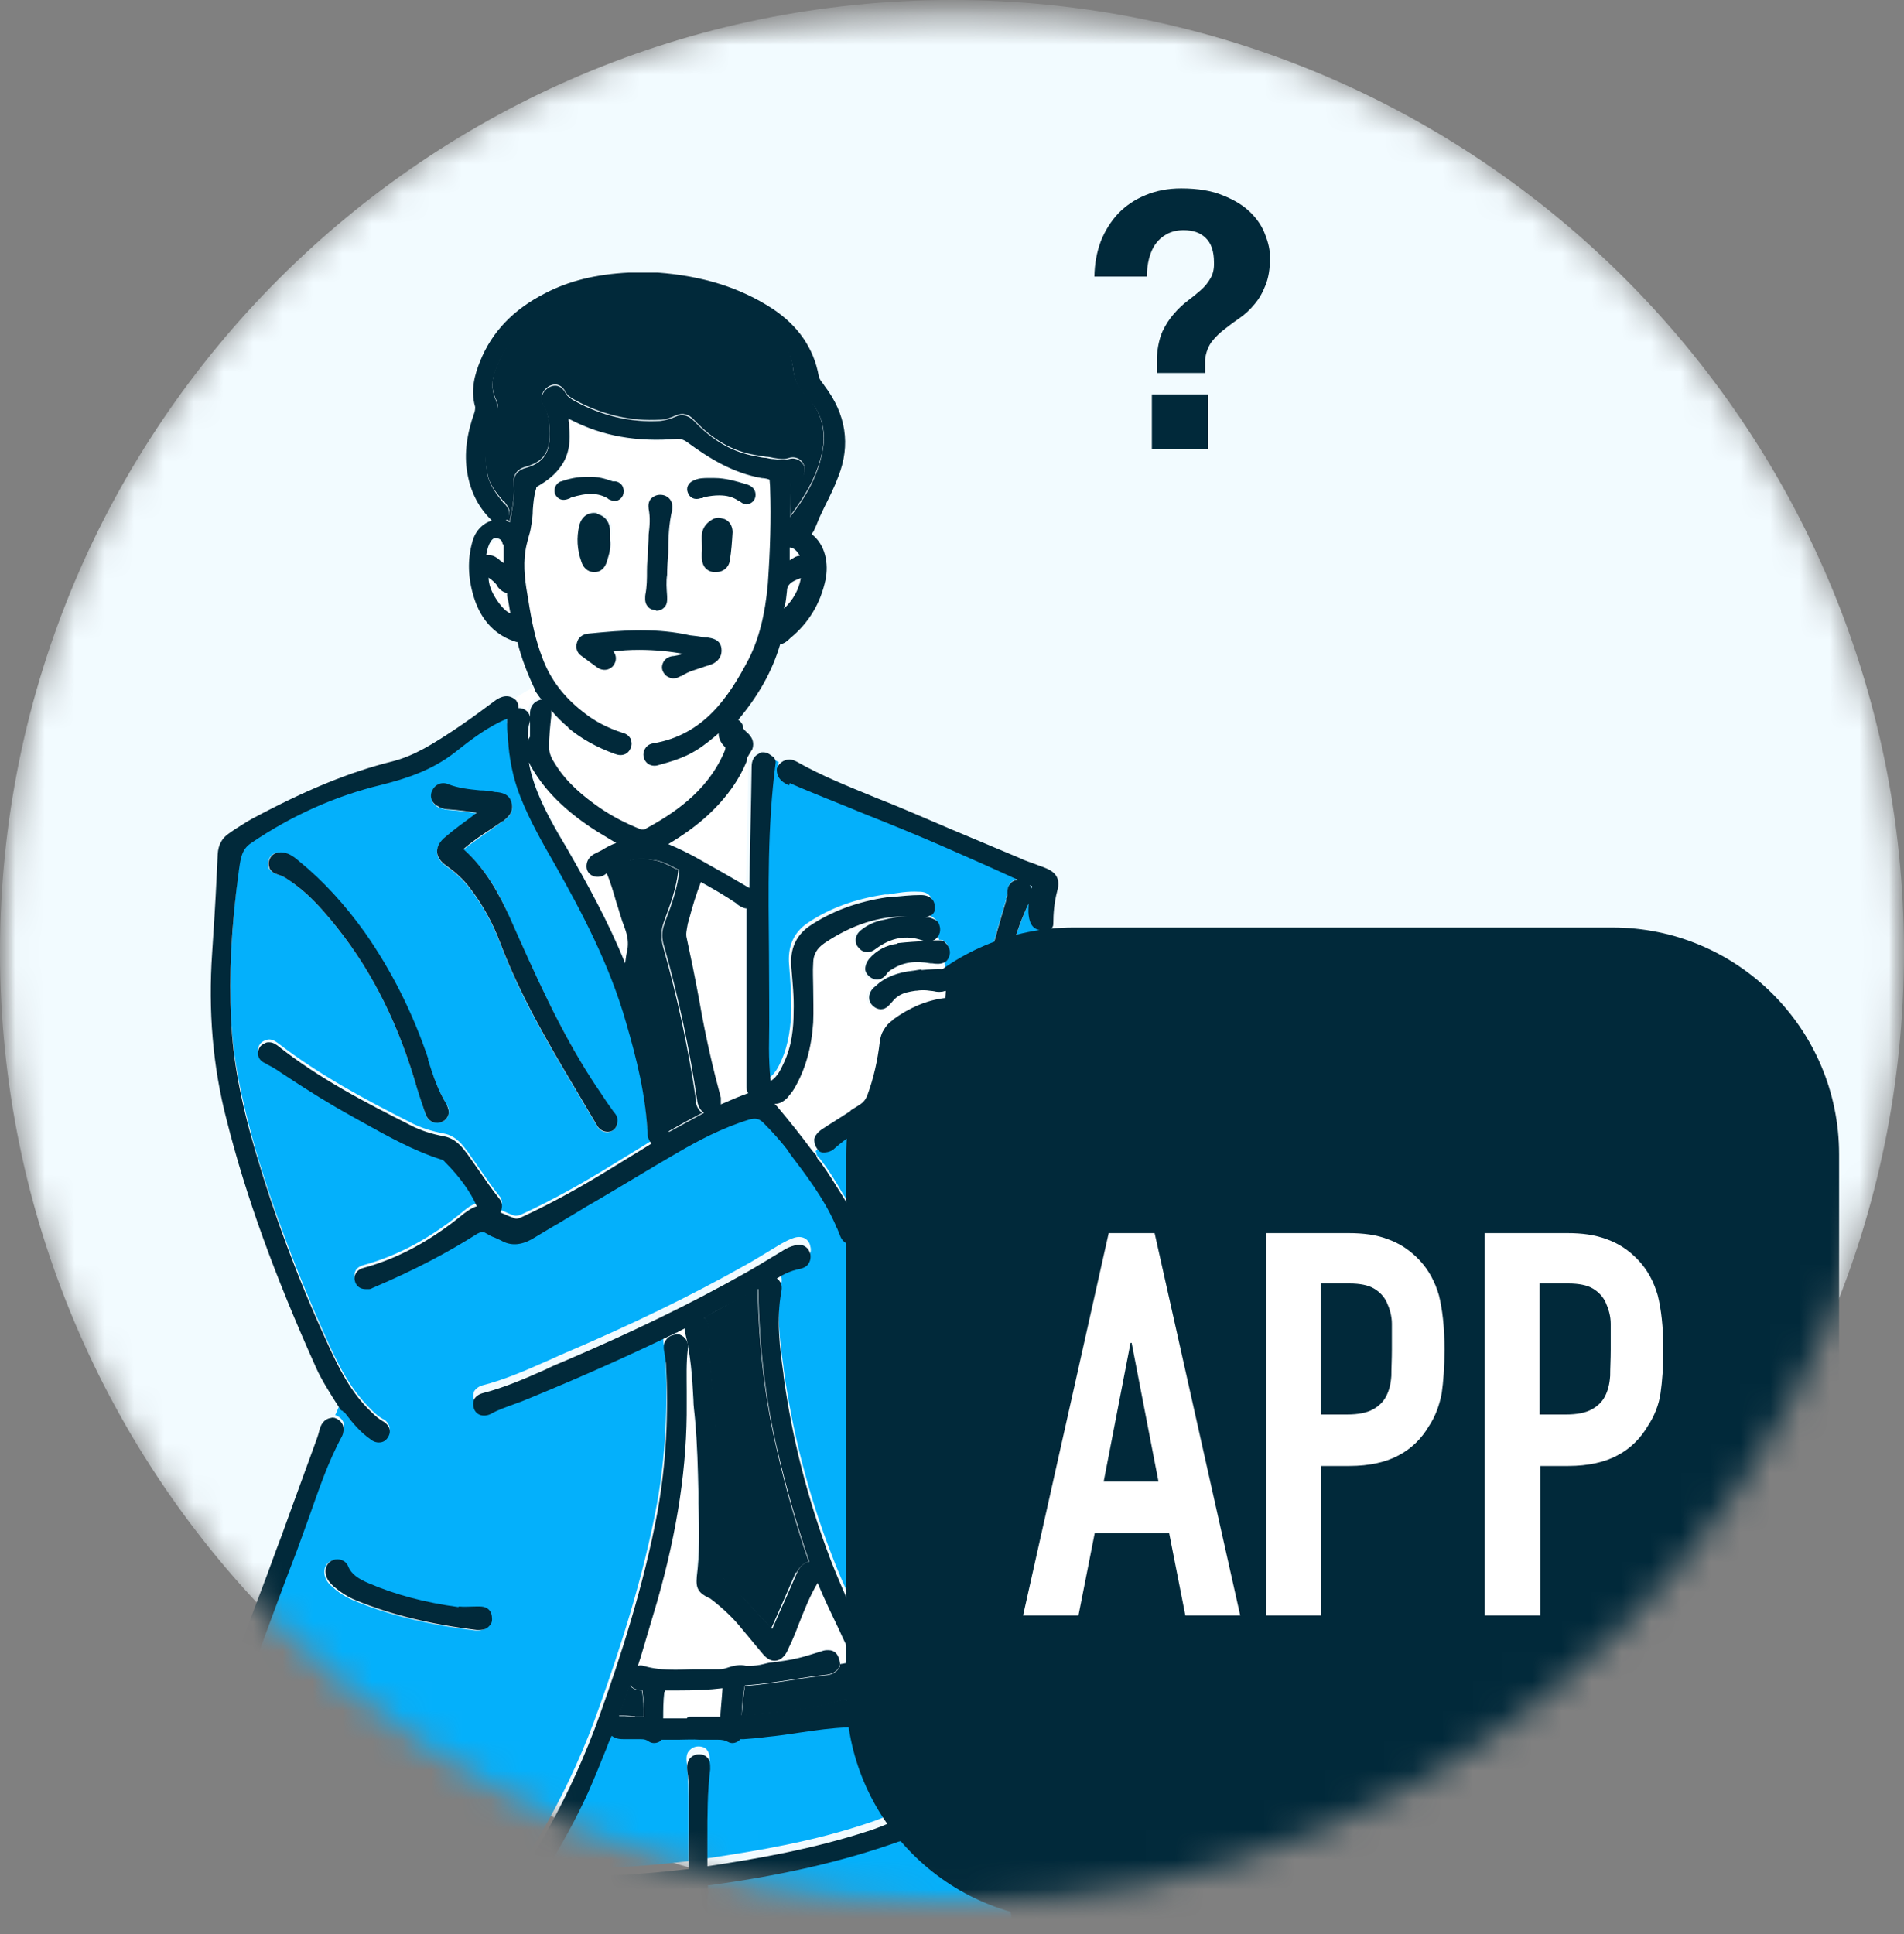 <svg width="64" height="65" viewBox="0 0 64 65" fill="none" xmlns="http://www.w3.org/2000/svg">
<rect x="0" y="0" width="64" height="65" fill="#808080" stroke="none"/>
<mask id="mask0_982_49743" style="mask-type:alpha" maskUnits="userSpaceOnUse" x="0" y="0" width="64" height="65">
<rect y="0.5" width="64" height="64" fill="#D9D9D9"/>
</mask>
<g mask="url(#mask0_982_49743)">
<mask id="mask1_982_49743" style="mask-type:luminance" maskUnits="userSpaceOnUse" x="0" y="0" width="64" height="64">
<path d="M32 64C49.673 64 64 49.673 64 32C64 14.327 49.673 0 32 0C14.327 0 0 14.327 0 32C0 49.673 14.327 64 32 64Z" fill="white"/>
</mask>
<g mask="url(#mask1_982_49743)">
<path d="M32 64C49.673 64 64 49.673 64 32C64 14.327 49.673 0 32 0C14.327 0 0 14.327 0 32C0 49.673 14.327 64 32 64Z" fill="#F2FBFF"/>
<mask id="mask2_982_49743" style="mask-type:luminance" maskUnits="userSpaceOnUse" x="0" y="7" width="69" height="61">
<path d="M68.082 7.374H0.733V67.725H68.082V7.374Z" fill="white"/>
</mask>
<g mask="url(#mask2_982_49743)">
<path d="M33.372 42.102C33.372 42.102 33.353 42.064 33.335 42.064C33.184 41.82 33.034 41.594 32.846 41.368C32.695 41.18 32.544 40.973 32.413 40.766L32.375 40.729C32.375 40.729 32.319 40.635 32.281 40.578C32.187 40.39 32.243 40.183 32.413 40.051C32.582 39.938 32.77 39.957 32.94 40.108C32.977 40.145 33.015 40.202 33.053 40.258C33.542 41.18 34.144 42.083 34.727 42.93C34.953 43.287 35.197 43.626 35.423 43.983C36.382 45.488 37.342 47.106 38.414 49.1C38.583 49.401 38.771 49.721 38.96 50.003L38.997 50.06C39.072 50.172 39.166 50.379 39.129 50.624C39.072 51.019 39.166 51.395 39.468 51.79C40.164 52.787 40.69 53.916 41.179 55.007L41.311 55.289C41.631 55.967 41.932 56.663 42.233 57.34C42.647 58.262 43.061 59.221 43.512 60.162C43.644 60.444 43.776 60.708 43.945 60.952C43.964 60.99 44.001 61.027 44.02 61.084C44.114 60.99 44.208 60.896 44.302 60.82C45.243 60.105 46.296 59.541 47.557 59.09C47.632 59.071 47.707 59.052 47.783 59.033C47.82 59.033 47.877 59.033 47.914 58.995C48.159 58.92 48.366 58.995 48.498 59.221C48.498 59.24 48.516 59.259 48.516 59.297C48.61 59.297 48.723 59.259 48.817 59.259C48.987 59.259 49.043 59.203 48.949 59.033C48.742 58.6 48.535 58.168 48.347 57.735C48.272 57.791 48.178 57.848 48.065 57.848C47.858 57.848 47.745 57.66 47.689 57.585C47.312 56.983 46.955 56.381 46.579 55.779C45.487 53.991 44.359 52.129 43.174 50.361C43.117 50.285 43.08 50.21 43.042 50.135C42.873 49.871 42.722 49.627 42.459 49.476C42.271 49.364 42.158 49.157 42.158 48.893V48.837C42.158 48.724 42.158 48.573 42.195 48.442C42.289 48.122 42.233 47.802 42.045 47.388C40.747 44.698 39.562 41.895 38.414 39.186L38.094 38.434C37.549 37.136 36.947 35.856 36.345 34.615C36.1 34.088 35.855 33.58 35.611 33.053V32.997C35.442 32.677 35.291 32.357 35.141 32.037C35.065 31.868 35.047 31.718 35.103 31.605C35.141 31.492 35.235 31.416 35.385 31.36C35.366 31.304 35.348 31.247 35.329 31.191C35.31 31.191 35.272 31.228 35.235 31.228C35.178 31.228 35.122 31.228 35.065 31.228C34.783 31.228 34.633 31.059 34.595 30.72C34.595 30.589 34.595 30.457 34.595 30.325C34.144 31.266 33.899 32.301 33.654 33.298L33.56 33.674C33.147 35.386 32.864 36.928 32.695 38.377V38.415C32.657 38.734 32.62 39.054 32.676 39.355C32.695 39.487 32.676 39.619 32.601 39.713C32.563 39.769 32.469 39.844 32.319 39.844C32.319 39.844 32.319 39.844 32.3 39.844C32.131 39.844 31.961 39.75 31.924 39.468C31.924 39.468 31.924 39.431 31.924 39.412L31.98 38.998C32.018 38.64 32.074 38.302 32.112 37.963C32.432 35.574 32.977 33.034 33.824 30.212V30.156C33.824 30.156 33.88 30.024 33.88 29.968C33.88 29.855 33.899 29.742 33.974 29.667C34.05 29.592 34.125 29.554 34.238 29.535C33.466 29.178 32.657 28.82 31.754 28.425C30.851 28.03 29.911 27.654 29.027 27.297C28.218 26.977 27.371 26.638 26.562 26.281C26.412 26.224 26.111 26.093 26.148 25.716C26.148 25.679 26.148 25.66 26.186 25.622C26.13 25.585 26.054 25.547 25.998 25.528C25.734 27.654 25.753 29.836 25.772 31.943C25.772 32.997 25.791 34.069 25.772 35.141C25.772 35.499 25.791 35.875 25.828 36.251C25.828 36.251 25.847 36.233 25.866 36.214C26.054 36.082 26.167 35.856 26.261 35.649C26.524 35.066 26.581 34.445 26.6 33.919C26.6 33.411 26.562 32.903 26.524 32.432C26.468 31.811 26.675 31.341 27.145 31.021C27.898 30.514 28.744 30.212 29.741 30.062H29.854C30.174 30.006 30.513 29.949 30.87 29.968C30.945 29.968 31.152 29.968 31.265 30.118C31.34 30.212 31.378 30.344 31.34 30.495C31.34 30.57 31.284 30.626 31.209 30.664C31.209 30.702 31.247 30.739 31.265 30.777C31.34 30.814 31.416 30.871 31.472 30.927C31.51 31.003 31.566 31.116 31.51 31.266C31.51 31.285 31.51 31.304 31.491 31.322C31.529 31.416 31.547 31.492 31.566 31.586C31.566 31.586 31.585 31.586 31.604 31.586C31.66 31.586 31.736 31.605 31.773 31.661C32.018 31.943 31.886 32.188 31.83 32.263C31.83 32.282 31.792 32.301 31.754 32.319C31.754 32.319 31.754 32.319 31.754 32.338C31.754 32.395 31.773 32.451 31.773 32.508C31.773 32.508 31.811 32.508 31.83 32.508C31.886 32.508 31.942 32.564 31.98 32.62C32.093 32.846 32.037 33.016 31.98 33.11C31.98 33.128 31.942 33.166 31.905 33.185C31.905 33.185 31.867 33.204 31.849 33.204C31.849 33.298 31.849 33.411 31.83 33.505C31.886 33.505 31.942 33.542 31.98 33.599C31.98 33.599 31.98 33.617 31.999 33.636C32.055 33.712 32.187 33.862 32.074 34.069C31.961 34.314 31.736 34.314 31.604 34.314C31.115 34.314 30.757 34.615 30.456 34.916C30.456 34.916 30.438 34.972 30.438 35.01C30.438 35.029 30.438 35.066 30.438 35.085L30.193 36.026C30.099 36.383 30.005 36.759 29.911 37.117C29.835 37.38 29.685 37.587 29.422 37.7C28.876 37.944 28.443 38.227 28.086 38.546C27.973 38.64 27.841 38.697 27.691 38.697C27.634 38.697 27.597 38.678 27.54 38.641C27.54 38.641 27.522 38.622 27.522 38.603C27.484 38.622 27.446 38.659 27.409 38.678C27.409 38.678 27.446 38.734 27.446 38.772C27.446 38.829 27.503 38.885 27.559 38.941C27.578 38.96 27.597 38.998 27.616 39.017C27.879 39.355 28.105 39.732 28.312 40.089C28.519 40.428 28.726 40.766 28.951 41.086C29.027 41.199 29.064 41.312 29.045 41.425C29.027 41.538 28.951 41.632 28.838 41.688C28.613 41.82 28.368 41.726 28.255 41.481C28.218 41.387 28.18 41.293 28.142 41.199C28.105 41.124 28.086 41.048 28.048 40.992C27.672 40.164 27.108 39.412 26.562 38.697L26.449 38.528C26.242 38.245 25.998 37.982 25.697 37.681C25.527 37.512 25.396 37.474 25.189 37.531C24.286 37.813 23.458 38.245 22.781 38.641C22.311 38.923 21.821 39.205 21.351 39.487C20.805 39.807 20.26 40.145 19.696 40.465C19.395 40.635 19.094 40.823 18.793 41.011C18.492 41.199 18.172 41.387 17.871 41.556C17.494 41.763 17.156 41.782 16.836 41.594C16.761 41.556 16.704 41.519 16.629 41.5C16.535 41.462 16.441 41.406 16.328 41.349C16.272 41.312 16.234 41.312 16.215 41.312C16.178 41.312 16.121 41.331 16.046 41.368C15.068 41.989 13.977 42.572 12.566 43.174C12.509 43.193 12.453 43.212 12.415 43.231C12.378 43.231 12.321 43.231 12.284 43.231C12.095 43.231 11.964 43.118 11.926 42.949C11.888 42.779 11.945 42.591 12.227 42.516C13.393 42.196 14.503 41.594 15.595 40.691C15.689 40.616 15.839 40.484 16.027 40.446C15.801 39.938 15.444 39.468 14.955 38.96C14.917 38.923 14.88 38.904 14.861 38.885C13.901 38.584 13.036 38.095 12.189 37.625L11.851 37.437C11.117 37.041 10.365 36.571 9.405 35.931C9.274 35.856 9.142 35.781 8.991 35.687L8.935 35.649C8.935 35.649 8.69 35.518 8.671 35.311C8.671 35.16 8.747 35.029 8.897 34.972C8.954 34.953 8.991 34.934 9.048 34.934C9.179 34.934 9.274 35.01 9.33 35.047C10.741 36.138 12.302 36.966 13.789 37.719C14.146 37.907 14.522 38.02 14.917 38.095C15.331 38.17 15.557 38.49 15.726 38.716C15.858 38.904 15.99 39.092 16.121 39.28C16.328 39.581 16.535 39.882 16.761 40.164C16.911 40.334 16.874 40.484 16.855 40.559C16.855 40.597 16.836 40.616 16.817 40.653C16.987 40.729 17.156 40.823 17.325 40.86C17.382 40.86 17.476 40.842 17.551 40.804C18.567 40.334 19.583 39.769 20.674 39.092C20.975 38.904 21.295 38.716 21.596 38.528L21.897 38.339C21.897 38.339 21.765 38.151 21.765 38.001C21.709 36.722 21.389 35.461 21.05 34.295C20.467 32.301 19.526 30.495 18.68 29.009C18.247 28.256 17.833 27.503 17.494 26.695C17.231 26.036 17.099 25.34 17.062 24.587C17.062 24.494 17.062 24.399 17.043 24.287C17.043 24.211 17.043 24.136 17.043 24.061C16.403 24.324 15.839 24.738 15.293 25.189C14.522 25.81 13.657 26.074 12.829 26.281C11.268 26.676 9.8 27.334 8.446 28.237C8.126 28.444 8.088 28.745 8.032 29.121C7.787 31.078 7.693 32.677 7.769 34.201C7.825 35.518 8.107 36.928 8.596 38.659C9.217 40.766 10.026 42.892 10.967 44.98C11.38 45.902 11.794 46.711 12.472 47.369L12.509 47.407C12.622 47.52 12.735 47.614 12.867 47.689C12.923 47.708 13.055 47.802 13.092 47.953C13.092 48.009 13.111 48.122 13.036 48.235C12.942 48.385 12.81 48.404 12.735 48.404C12.641 48.404 12.566 48.367 12.472 48.31C12.133 48.066 11.87 47.746 11.606 47.426C11.587 47.388 11.569 47.369 11.531 47.332C11.493 47.294 11.475 47.238 11.456 47.238C11.456 47.238 11.437 47.238 11.418 47.219C11.362 47.332 11.324 47.445 11.268 47.558C11.418 47.614 11.512 47.708 11.55 47.821C11.569 47.896 11.587 48.028 11.512 48.178C11.061 49.044 10.722 49.984 10.402 50.906C10.271 51.264 10.139 51.64 10.007 51.997C9.876 52.336 9.744 52.693 9.612 53.032C9.048 54.518 8.483 56.042 7.975 57.566L7.919 57.716C7.712 58.356 7.486 59.014 7.373 59.692C7.373 59.748 7.373 59.786 7.373 59.842C7.355 60.2 7.167 60.275 7.016 60.275C6.941 60.275 6.866 60.256 6.771 60.218C6.753 60.218 6.734 60.2 6.715 60.181C6.64 60.312 6.565 60.444 6.489 60.576C6.489 60.576 6.527 60.595 6.527 60.613C6.583 60.67 6.602 60.745 6.583 60.82C6.565 60.877 6.583 60.952 6.659 61.084C7.072 61.78 7.712 62.231 8.276 62.608C9.236 63.228 10.346 63.623 11.305 63.943L11.475 64C12.791 64.432 14.146 64.884 15.538 64.997C15.707 64.997 15.801 65.091 15.858 65.147C15.914 65.222 15.971 65.335 15.933 65.505C15.933 65.542 15.933 65.561 15.896 65.58C15.783 65.768 15.613 65.806 15.5 65.806C15.444 65.806 15.388 65.806 15.331 65.787C15.049 65.712 14.767 65.636 14.485 65.58C13.789 65.411 13.074 65.222 12.378 65.016C12.265 64.978 12.152 64.94 12.039 64.903C11.964 64.884 11.888 64.846 11.832 64.827C11.832 64.884 11.832 64.94 11.832 64.997C11.7 65.768 11.776 66.558 11.832 67.329V67.424C11.964 68.928 12.152 70.452 12.34 71.92C12.396 72.428 12.472 72.936 12.528 73.444C12.773 75.475 13.074 77.507 13.337 79.275V79.332C13.582 80.969 13.845 82.662 14.202 84.298C14.597 86.104 15.049 88.136 15.764 90.055C15.952 90.582 15.914 90.958 15.595 91.353C15.482 91.491 15.488 91.641 15.613 91.805C15.839 92.087 15.933 92.444 15.896 92.839C15.67 95.285 15.538 97.73 15.463 99.574C15.388 101.342 15.369 102.716 15.406 104.014C15.406 104.616 15.444 105.18 15.576 105.745V105.782C15.576 105.782 15.613 105.895 15.632 105.933C15.783 106.121 15.783 106.29 15.689 106.441C15.613 106.553 15.5 106.61 15.369 106.61C15.331 106.61 15.312 106.61 15.275 106.61C15.275 106.779 15.275 106.93 15.331 107.099C15.369 107.099 15.406 107.099 15.425 107.099C15.858 107.193 16.309 107.231 16.78 107.231C17.645 107.231 18.492 107.08 19.3 106.93C19.451 106.892 19.62 106.836 19.79 106.76C20.015 106.648 20.222 106.685 20.41 106.854C20.448 106.892 20.467 106.93 20.467 106.986C20.467 106.986 20.467 106.986 20.467 107.005C20.655 107.005 20.843 106.949 21.031 106.911C21.031 106.911 21.031 106.854 21.031 106.836V106.591C21.088 106.196 21.144 105.782 21.144 105.387C21.182 104.352 21.276 103.318 21.37 102.302L21.483 101.173C21.558 100.327 21.652 99.461 21.727 98.615C21.859 97.034 21.897 95.473 21.916 94.156C21.916 93.197 21.84 92.256 21.765 91.466C21.727 91.09 21.765 90.732 21.934 90.356C21.991 90.205 21.972 90.168 21.878 90.093C21.558 89.848 21.483 89.509 21.633 89.096C21.803 88.644 21.821 88.174 21.859 87.666V87.421C22.047 84.787 22.047 82.116 22.047 79.539C22.047 79.031 22.047 78.542 22.047 78.034C22.047 75.87 22.122 73.895 22.254 71.995C22.292 71.543 22.254 71.092 22.254 70.678C22.254 70.565 22.254 70.396 22.367 70.283C22.461 70.189 22.574 70.151 22.743 70.17C22.762 70.17 22.781 70.17 22.819 70.17C22.819 70.17 22.819 70.151 22.819 70.132C22.611 70.114 22.48 70.038 22.423 69.888C22.367 69.756 22.405 69.587 22.517 69.418C22.913 68.872 23.402 68.421 23.872 67.988C24.418 67.48 25.02 67.01 25.603 66.558C25.847 66.351 26.111 66.163 26.355 65.956C26.6 65.749 26.938 65.806 27.07 66.031C27.145 66.182 27.127 66.295 27.108 66.37C27.07 66.483 26.976 66.577 26.844 66.633C26.336 66.84 25.922 67.179 25.471 67.536C25.396 67.593 25.32 67.649 25.245 67.725C24.718 68.138 24.267 68.552 23.872 68.985C24.023 69.098 24.06 69.286 24.079 69.418C24.154 69.85 24.305 70.302 24.436 70.716C24.493 70.885 24.549 71.054 24.606 71.224C24.756 71.694 24.888 72.145 25.038 72.616C25.753 74.93 26.487 77.319 27.07 79.708C27.71 82.398 28.236 84.863 28.631 87.271C28.65 87.421 28.669 87.591 28.556 87.722C28.5 87.779 28.425 87.854 28.255 87.854C28.199 87.854 28.142 87.854 28.086 87.835C28.067 87.835 28.029 87.835 28.011 87.797C28.011 87.854 27.973 87.91 27.954 87.948H27.992C28.293 88.136 28.349 88.324 28.199 88.663C27.954 89.189 27.804 89.754 27.747 90.394C27.729 90.638 27.766 90.864 27.879 91.052C28.105 91.447 28.218 91.88 28.199 92.425C28.199 93.103 28.18 93.78 28.161 94.476C28.161 95.36 28.142 96.225 28.124 97.11C28.086 98.596 28.029 100.12 27.954 101.587L27.917 102.546C27.917 102.96 27.879 103.449 27.954 103.939C27.954 103.939 27.954 103.976 27.954 103.995C27.954 104.089 27.992 104.24 27.898 104.371C27.841 104.446 27.747 104.503 27.634 104.522C27.616 104.522 27.597 104.522 27.578 104.522C27.427 104.522 27.315 104.446 27.258 104.315C27.164 104.71 27.07 105.105 26.995 105.519C26.938 105.763 26.863 106.027 26.844 106.271C26.863 106.271 26.901 106.271 26.92 106.271C27.672 106.535 28.443 106.629 29.196 106.704C29.497 106.742 29.779 106.779 30.08 106.817C30.757 106.911 31.453 106.986 32.15 106.986H32.206C32.432 106.986 32.639 106.986 32.808 106.892C32.864 106.873 32.921 106.854 32.977 106.854C33.09 106.854 33.165 106.911 33.222 106.93C33.222 106.93 33.241 106.93 33.259 106.949C33.316 106.967 33.353 107.024 33.372 107.08C33.372 107.08 33.372 107.08 33.372 107.099C33.372 107.099 33.372 107.099 33.391 107.099C33.466 107.099 33.504 107.061 33.504 106.986C33.504 106.817 33.504 106.647 33.504 106.478C33.504 106.478 33.485 106.478 33.466 106.478C33.429 106.478 33.41 106.478 33.372 106.459C33.071 106.309 33.071 106.008 33.09 105.876V105.594C33.128 105.067 33.147 104.541 33.184 104.014C33.241 103.111 33.297 102.057 33.391 101.004C33.485 99.687 33.654 98.351 33.805 97.166C33.993 95.642 34.2 94.137 34.407 92.613C34.501 91.974 34.576 91.315 34.67 90.676C34.802 89.716 34.934 88.776 35.047 87.816C35.16 86.876 35.272 85.954 35.31 85.032C35.31 84.882 35.366 84.769 35.442 84.656C35.479 84.599 35.554 84.562 35.63 84.562C35.63 84.562 35.649 84.562 35.667 84.562C35.667 84.543 35.667 84.505 35.667 84.486C35.667 84.486 35.667 84.486 35.649 84.486C35.592 84.486 35.554 84.43 35.517 84.374C35.442 84.223 35.442 84.073 35.442 83.941C35.554 82.21 35.517 80.461 35.479 78.956C35.442 77.225 35.31 75.438 35.103 73.481L34.99 72.315C34.858 71.035 34.727 69.719 34.557 68.439C34.52 68.044 34.463 67.668 34.426 67.273C34.313 66.201 34.181 65.11 33.993 64.037C33.937 63.718 34.068 63.492 34.369 63.416C34.369 63.416 34.388 63.416 34.407 63.416C34.407 63.341 34.388 63.285 34.369 63.209L34.162 63.04C34.162 63.04 34.144 63.021 34.125 63.003C33.993 62.815 33.805 62.645 33.636 62.476L33.523 62.382C32.356 61.253 31.284 59.936 30.231 58.375C30.137 58.224 30.043 58.093 29.948 57.942C29.798 57.697 29.629 57.453 29.478 57.227C29.478 57.227 29.478 57.208 29.459 57.19C29.29 57.265 29.102 57.321 28.914 57.34C28.914 57.359 28.914 57.397 28.914 57.415C28.857 57.641 28.707 57.773 28.462 57.791C27.936 57.81 27.409 57.886 26.901 57.961C26.524 58.017 26.13 58.074 25.753 58.111C25.49 58.13 25.245 58.168 24.982 58.187H24.944H24.869C24.775 58.318 24.587 58.356 24.455 58.281C24.361 58.224 24.267 58.205 24.116 58.205C24.023 58.205 23.947 58.205 23.853 58.205C23.759 58.205 23.646 58.205 23.552 58.205H23.496C23.251 58.205 23.007 58.205 22.781 58.205C22.668 58.205 22.555 58.205 22.442 58.205H22.405H22.292C22.235 58.205 22.235 58.205 22.216 58.205C22.16 58.281 22.066 58.318 21.972 58.318C21.897 58.318 21.84 58.3 21.784 58.262C21.709 58.205 21.633 58.187 21.52 58.187C21.445 58.187 21.389 58.187 21.314 58.187C21.219 58.187 21.107 58.205 21.012 58.187H20.975C20.843 58.187 20.674 58.187 20.542 58.074C20.486 58.224 20.429 58.375 20.354 58.525C20.166 58.995 19.959 59.485 19.752 59.974C19.357 60.858 18.887 61.742 18.266 62.702C18.36 62.626 18.492 62.589 18.642 62.626C19.018 62.739 19.413 62.777 19.94 62.777C20.185 62.777 20.448 62.777 20.693 62.758H20.712C21.596 62.72 22.48 62.626 23.138 62.551C23.138 62.194 23.138 61.855 23.138 61.498V61.102C23.138 60.99 23.138 60.877 23.138 60.745C23.138 60.237 23.138 59.71 23.082 59.221C23.063 59.052 23.082 58.92 23.176 58.826C23.232 58.77 23.326 58.694 23.477 58.694C23.627 58.694 23.721 58.751 23.759 58.807C23.834 58.901 23.872 59.033 23.853 59.203C23.778 59.974 23.778 60.764 23.759 61.516C23.759 61.836 23.759 62.137 23.759 62.457C25.415 62.212 27.352 61.893 29.233 61.253C29.685 61.102 30.099 60.914 30.513 60.708C30.588 60.67 30.663 60.632 30.776 60.613C30.908 60.613 31.04 60.651 31.134 60.764C31.209 60.858 31.247 60.99 31.209 61.102C31.152 61.366 30.701 61.648 30.438 61.648C30.381 61.648 30.325 61.648 30.287 61.611C30.287 61.611 30.287 61.611 30.268 61.611C30.268 61.611 30.231 61.611 30.193 61.629C28.293 62.288 26.205 62.777 23.834 63.097C23.797 63.097 23.778 63.097 23.778 63.097C23.778 63.097 23.778 63.097 23.778 63.134C23.778 63.548 23.74 63.981 23.74 64.395C23.703 65.222 23.665 66.069 23.665 66.897V66.934C23.665 66.934 23.665 67.066 23.665 67.141C23.627 67.405 23.439 67.499 23.289 67.499H23.251C23.119 67.499 23.044 67.424 23.007 67.367C22.931 67.292 22.913 67.179 22.931 67.047C22.931 66.916 22.969 66.803 22.969 66.671C22.988 66.502 23.007 66.332 23.025 66.163C23.101 65.429 23.119 64.658 23.138 63.924C23.138 63.68 23.138 63.435 23.157 63.191C22.988 63.191 22.837 63.228 22.668 63.247C22.367 63.285 22.047 63.304 21.746 63.341C21.107 63.398 20.41 63.416 19.639 63.416C19.319 63.416 19 63.416 18.68 63.416C18.605 63.416 18.529 63.416 18.473 63.379C18.322 63.322 18.247 63.247 18.209 63.172C18.172 63.115 18.153 63.021 18.209 62.89C18.059 63.115 17.908 63.341 17.758 63.567C17.551 63.868 17.363 64.15 17.156 64.451C17.005 64.677 16.855 64.903 16.704 65.128C16.592 65.279 16.46 65.373 16.328 65.373C16.234 65.373 16.121 65.335 16.027 65.26C16.008 65.241 15.99 65.204 15.971 65.185C15.933 65.072 15.896 64.903 16.046 64.733C17.814 62.532 19.206 60.049 20.147 57.359C20.805 55.515 21.614 53.07 22.085 50.53C22.367 48.95 22.461 47.275 22.367 45.563C22.367 45.413 22.348 45.281 22.311 45.168C22.273 44.999 22.311 44.867 22.367 44.773C22.442 44.679 22.555 44.604 22.706 44.585C22.706 44.585 22.706 44.585 22.724 44.585C22.724 44.566 22.724 44.548 22.724 44.529C21.144 45.3 19.489 46.034 17.796 46.73C17.645 46.786 17.494 46.843 17.363 46.899C17.062 47.012 16.78 47.125 16.497 47.257C16.422 47.294 16.347 47.313 16.272 47.313C16.121 47.313 15.99 47.219 15.933 47.087C15.896 46.974 15.896 46.861 15.933 46.767C15.99 46.673 16.084 46.598 16.215 46.56C16.949 46.372 17.645 46.071 18.322 45.77C18.548 45.676 18.774 45.563 19 45.469C21.201 44.529 23.195 43.569 25.095 42.497C25.396 42.328 25.697 42.14 25.979 41.97L26.261 41.801C26.43 41.707 26.581 41.632 26.713 41.594C26.976 41.519 27.202 41.65 27.239 41.895C27.277 42.027 27.239 42.14 27.183 42.196C27.145 42.252 27.051 42.346 26.882 42.384C26.581 42.441 26.318 42.572 26.111 42.704C26.148 42.742 26.186 42.779 26.205 42.798C26.261 42.873 26.299 42.986 26.261 43.155C26.092 44.077 26.205 45.018 26.336 45.94V45.977C26.619 48.047 27.145 50.154 27.936 52.204C28.349 53.295 28.857 54.368 29.441 55.421C29.572 55.684 29.723 55.929 29.854 56.193C30.099 56.663 30.362 57.152 30.645 57.603C31.717 59.297 32.846 60.726 34.144 61.968C34.162 61.968 34.181 61.968 34.181 61.987C34.2 61.987 34.219 62.024 34.238 62.043C34.332 62.137 34.426 62.231 34.557 62.325C34.877 62.401 35.216 62.419 35.554 62.382C35.799 62.363 36.062 62.325 36.288 62.212C36.1 62.1 36.025 61.911 36.1 61.742C36.157 61.592 36.307 61.479 36.495 61.479H36.533C36.815 61.479 37.041 61.404 37.154 61.253C37.266 61.102 37.304 60.896 37.248 60.651C37.022 59.71 36.683 58.732 36.157 57.49C35.592 56.136 34.971 54.782 34.388 53.465C34.125 52.9 33.88 52.317 33.617 51.753C33.466 51.395 33.259 51.057 33.071 50.718L32.94 50.492C32.77 50.21 32.752 49.928 32.864 49.665C32.864 49.627 32.883 49.589 32.902 49.552C32.902 49.495 32.921 49.458 32.94 49.401C32.996 49.27 32.94 49.194 32.883 49.138C32.657 48.931 32.582 48.667 32.657 48.329C32.846 47.539 32.902 46.711 32.94 45.921C32.94 45.733 32.958 45.545 32.977 45.356C33.034 44.529 33.09 43.663 33.053 42.817C33.053 42.591 33.184 42.478 33.259 42.403C33.316 42.365 33.372 42.346 33.429 42.346C33.429 42.234 33.447 42.14 33.466 42.027C33.429 41.989 33.41 41.933 33.372 41.895C33.372 41.895 33.353 41.895 33.335 41.876L33.372 42.102ZM14.522 26.601C14.616 26.375 14.842 26.281 15.068 26.375C15.406 26.525 15.764 26.563 16.14 26.582C16.309 26.582 16.479 26.619 16.648 26.638H16.686C16.836 26.676 17.099 26.713 17.194 26.995C17.288 27.334 17.043 27.503 16.911 27.598H16.892C16.78 27.692 16.667 27.767 16.535 27.861C16.215 28.087 15.877 28.312 15.576 28.557C16.347 29.215 16.817 30.1 17.118 30.814C18.003 32.809 18.83 34.615 19.884 36.289C20.053 36.552 20.241 36.816 20.41 37.079L20.636 37.399C20.636 37.399 20.805 37.643 20.73 37.831C20.674 37.963 20.561 38.038 20.429 38.057C20.279 38.057 20.147 37.982 20.072 37.85C19.827 37.437 19.583 37.023 19.338 36.609C18.416 35.066 17.476 33.448 16.817 31.718C16.573 31.059 16.234 30.438 15.801 29.874C15.595 29.592 15.331 29.347 15.011 29.121C14.936 29.065 14.691 28.896 14.691 28.632C14.691 28.463 14.786 28.312 14.974 28.143C15.275 27.898 15.576 27.673 15.877 27.447C15.933 27.409 15.99 27.372 16.027 27.334C15.689 27.278 15.369 27.24 15.105 27.221C15.011 27.221 14.88 27.184 14.767 27.146C14.541 27.052 14.447 26.826 14.541 26.619L14.522 26.601ZM9.029 28.914C9.085 28.726 9.255 28.613 9.499 28.651C9.499 28.651 9.499 28.651 9.518 28.651C9.725 28.707 9.913 28.839 10.045 28.952C10.854 29.629 11.587 30.419 12.246 31.341C13.13 32.583 13.845 34.013 14.372 35.574V35.63C14.56 36.157 14.729 36.665 15.011 37.117C15.087 37.23 15.105 37.361 15.068 37.474C15.049 37.549 14.992 37.643 14.861 37.7C14.804 37.719 14.748 37.737 14.673 37.737C14.503 37.737 14.353 37.625 14.296 37.418C14.165 37.023 14.033 36.627 13.92 36.251C13.281 34.144 12.359 32.395 11.098 30.89C10.797 30.532 10.402 30.081 9.913 29.723C9.725 29.573 9.537 29.441 9.311 29.385C9.198 29.347 9.104 29.291 9.048 29.197C9.01 29.14 8.991 29.027 9.029 28.914ZM15.952 54.01H16.008C16.008 54.01 16.065 54.01 16.084 54.01C16.46 54.01 16.497 54.292 16.497 54.386C16.497 54.518 16.441 54.612 16.403 54.669C16.291 54.782 16.14 54.8 16.027 54.8H16.008C16.008 54.8 16.008 54.8 15.99 54.8C14.447 54.612 13.111 54.292 11.926 53.803C11.644 53.69 11.399 53.54 11.174 53.333C11.079 53.258 10.948 53.126 10.91 52.919C10.873 52.712 10.967 52.524 11.155 52.449C11.362 52.373 11.587 52.449 11.663 52.656C11.776 52.938 12.02 53.088 12.378 53.239C13.262 53.615 14.24 53.879 15.369 54.029C15.519 54.048 15.726 54.029 15.933 54.029L15.952 54.01ZM33.184 53.371C33.297 53.258 33.41 53.239 33.485 53.239C33.56 53.239 33.673 53.258 33.767 53.371C33.937 53.54 33.937 53.766 33.767 53.954C33.654 54.067 33.523 54.123 33.429 54.161H33.41C32.752 54.424 32.055 54.499 31.397 54.556H31.265C31.265 54.556 31.265 54.556 31.247 54.556H31.152C31.152 54.556 31.077 54.556 31.04 54.556C30.983 54.556 30.945 54.556 30.889 54.556C30.757 54.556 30.645 54.499 30.569 54.405C30.532 54.349 30.475 54.255 30.494 54.104C30.532 53.879 30.72 53.747 30.983 53.766C31.529 53.822 32.055 53.766 32.526 53.653H32.563C32.808 53.578 33.034 53.521 33.203 53.352L33.184 53.371Z" fill="#04B0FB"/>
<path d="M34.614 29.742C34.614 29.742 34.652 29.817 34.671 29.874V29.836C34.671 29.799 34.671 29.799 34.671 29.78C34.671 29.78 34.652 29.78 34.596 29.742H34.614Z" fill="#04B0FB"/>
<path d="M50.153 62.325C49.721 61.592 49.288 60.877 48.705 60.275C48.592 60.143 48.535 59.993 48.554 59.823C48.554 59.786 48.573 59.748 48.611 59.711C48.554 59.673 48.498 59.617 48.441 59.579C48.441 59.579 48.441 59.598 48.422 59.617C48.347 59.673 48.234 59.767 48.084 59.767H48.028C47.614 59.767 47.237 59.899 46.899 60.049C46.071 60.407 45.375 60.821 44.81 61.347C44.942 61.498 44.961 61.686 44.961 61.799C45.036 62.89 45.394 63.981 46.109 65.26C46.24 65.486 46.428 65.693 46.711 65.881C46.748 65.919 46.842 65.975 46.899 66.088C46.861 65.806 46.786 65.524 46.692 65.241V65.204C46.692 65.204 46.617 65.016 46.598 64.922C46.541 64.658 46.654 64.433 46.899 64.357C46.936 64.357 46.974 64.357 47.012 64.357C47.087 64.357 47.218 64.376 47.313 64.526C47.331 64.47 47.369 64.414 47.425 64.357C47.538 64.263 47.632 64.244 47.708 64.244C47.839 64.244 47.971 64.32 48.065 64.451C48.159 64.602 48.253 64.734 48.291 64.884C48.479 65.373 48.648 65.843 48.799 66.239C48.836 66.314 48.818 66.408 48.818 66.464C48.818 66.464 48.818 66.464 48.818 66.483C49.043 66.464 49.269 66.427 49.514 66.408C49.495 66.408 49.457 66.389 49.438 66.37C49.325 66.295 49.288 66.182 49.25 66.107C49.025 65.58 48.818 65.223 48.573 64.94L48.535 64.903C48.535 64.903 48.422 64.771 48.366 64.734C48.216 64.677 48.159 64.583 48.14 64.508C48.121 64.433 48.103 64.32 48.159 64.188C48.253 64 48.46 63.906 48.686 63.981C48.836 64.037 48.931 64.132 49.006 64.225C49.25 64.526 49.438 64.865 49.645 65.166C49.777 65.373 49.909 65.599 50.059 65.806C50.097 65.862 50.116 65.919 50.116 65.938C50.116 65.956 50.116 65.994 50.116 66.031C50.116 66.182 50.04 66.257 49.984 66.332C50.172 66.295 50.341 66.257 50.529 66.201C50.454 66.069 50.417 65.919 50.454 65.768C50.454 65.712 50.435 65.618 50.398 65.524V65.467C50.153 64.922 49.796 64.414 49.288 63.925C49.213 63.849 49.119 63.793 49.043 63.793C48.912 63.774 48.818 63.699 48.761 63.605C48.705 63.511 48.705 63.398 48.724 63.304C48.742 63.21 48.799 63.153 48.855 63.097C48.103 62.815 47.35 62.476 46.805 61.742C46.767 61.705 46.748 61.686 46.748 61.648C46.673 61.517 46.635 61.404 46.673 61.291C46.673 61.215 46.729 61.121 46.861 61.046C47.068 60.914 47.331 61.009 47.444 61.234C47.727 61.799 48.291 62.062 48.836 62.307C48.968 62.363 49.119 62.419 49.269 62.419C49.514 62.438 49.645 62.627 49.627 62.833C49.627 62.946 49.551 63.04 49.476 63.097C49.57 63.153 49.645 63.21 49.721 63.285C49.834 63.398 49.946 63.511 50.04 63.642C50.04 63.548 50.04 63.454 50.116 63.398C50.191 63.322 50.266 63.417 50.341 63.454C50.398 63.473 50.454 63.529 50.511 63.548C50.68 63.642 50.849 63.755 51.038 63.831C50.849 63.379 50.605 62.928 50.341 62.514L50.21 62.307L50.153 62.325Z" fill="white"/>
<path d="M18.53 24.08C18.492 24.437 18.436 24.795 18.455 25.134C18.455 25.34 18.549 25.529 18.662 25.698C19.057 26.319 19.621 26.77 20.129 27.146C20.543 27.447 21.013 27.692 21.559 27.899C21.596 27.899 21.634 27.899 21.653 27.899C22.593 27.41 23.741 26.657 24.324 25.34C24.343 25.284 24.381 25.228 24.381 25.171C24.381 25.152 24.381 25.134 24.381 25.134C24.249 25.021 24.174 24.832 24.155 24.663C23.91 24.87 23.666 25.077 23.384 25.246C22.97 25.472 22.537 25.604 22.123 25.735C22.067 25.735 22.029 25.754 21.991 25.754C21.803 25.754 21.672 25.641 21.634 25.453C21.615 25.359 21.634 25.246 21.69 25.171C21.747 25.096 21.841 25.021 21.954 25.002C23.647 24.72 24.512 23.478 25.171 22.161C25.509 21.484 25.716 20.675 25.81 19.64C25.904 18.53 25.942 17.458 25.886 16.423C25.886 16.329 25.886 16.179 25.867 16.141C25.848 16.141 25.697 16.104 25.603 16.085C24.625 15.915 23.816 15.407 23.101 14.881C22.97 14.787 22.876 14.768 22.763 14.768C21.408 14.881 20.242 14.674 19.188 14.128C19.169 14.128 19.132 14.091 19.113 14.091C19.113 14.109 19.113 14.147 19.113 14.166C19.113 14.241 19.132 14.316 19.132 14.373C19.169 14.768 19.169 15.295 18.812 15.746C18.643 15.972 18.417 16.16 18.097 16.348C18.041 16.386 18.022 16.404 18.022 16.442C17.965 16.668 17.947 16.912 17.909 17.157C17.909 17.345 17.871 17.514 17.853 17.703C17.834 17.834 17.796 17.966 17.759 18.098C17.721 18.229 17.683 18.38 17.665 18.512C17.589 19.095 17.665 19.678 17.759 20.186C17.871 20.919 18.003 21.54 18.229 22.123C18.511 22.838 18.963 23.44 19.602 23.948C20.016 24.268 20.449 24.494 20.919 24.644C21.051 24.682 21.145 24.757 21.201 24.851C21.239 24.908 21.258 25.021 21.201 25.152C21.126 25.359 20.919 25.453 20.674 25.359C20.073 25.152 19.546 24.851 19.094 24.475C18.887 24.306 18.699 24.099 18.511 23.892C18.511 23.892 18.511 23.93 18.511 23.948V24.08H18.53ZM24.531 18.85C24.493 19.076 24.305 19.226 24.08 19.226C24.042 19.226 24.004 19.226 23.967 19.226C23.59 19.151 23.59 18.812 23.59 18.662C23.59 18.662 23.59 18.624 23.59 18.606C23.628 18.455 23.609 18.286 23.59 18.116V18.041C23.59 17.834 23.647 17.665 23.835 17.533C23.91 17.477 24.023 17.402 24.155 17.402C24.211 17.402 24.268 17.402 24.324 17.439C24.512 17.514 24.625 17.703 24.606 17.891C24.606 18.173 24.569 18.512 24.512 18.85H24.531ZM23.365 16.122C23.534 16.047 23.703 16.047 23.854 16.047C23.891 16.047 23.929 16.047 23.967 16.047C24.004 16.047 24.023 16.047 24.042 16.047C24.437 16.047 24.794 16.16 25.114 16.254C25.189 16.273 25.415 16.348 25.434 16.611C25.434 16.724 25.378 16.837 25.265 16.894C25.208 16.912 25.171 16.931 25.114 16.931C25.001 16.931 24.926 16.875 24.889 16.837H24.87C24.682 16.706 24.475 16.649 24.211 16.649C24.08 16.649 23.91 16.649 23.722 16.706C23.703 16.706 23.684 16.706 23.647 16.724H23.609C23.402 16.818 23.233 16.724 23.177 16.555C23.139 16.423 23.177 16.235 23.384 16.141L23.365 16.122ZM21.709 20.017C21.747 19.753 21.766 19.471 21.766 19.189C21.766 18.982 21.766 18.756 21.803 18.549C21.803 18.342 21.803 18.154 21.822 17.985C21.841 17.684 21.86 17.402 21.822 17.119C21.803 16.988 21.822 16.875 21.897 16.781C21.973 16.687 22.085 16.649 22.198 16.649H22.217C22.349 16.649 22.462 16.706 22.537 16.8C22.612 16.894 22.631 17.025 22.612 17.157C22.499 17.627 22.499 18.098 22.48 18.606C22.48 18.85 22.48 19.095 22.443 19.339C22.443 19.546 22.443 19.791 22.443 20.054C22.443 20.167 22.443 20.317 22.349 20.43C22.292 20.487 22.217 20.543 22.067 20.543C21.916 20.543 21.822 20.468 21.784 20.412C21.672 20.28 21.709 20.092 21.709 20.035V20.017ZM19.113 16.743C19.113 16.743 19 16.781 18.944 16.781C18.812 16.781 18.718 16.706 18.662 16.593C18.624 16.499 18.643 16.404 18.662 16.348C18.718 16.216 18.831 16.179 18.869 16.16C19.132 16.047 19.414 16.028 19.659 16.009C19.696 16.009 19.715 16.009 19.753 16.009H19.79C20.073 16.009 20.355 16.066 20.599 16.122H20.693C20.806 16.179 20.9 16.235 20.938 16.329C20.976 16.423 20.976 16.517 20.938 16.611C20.881 16.724 20.769 16.8 20.656 16.8C20.562 16.8 20.486 16.762 20.43 16.724C20.091 16.517 19.715 16.499 19.169 16.687C19.132 16.706 19.113 16.724 19.094 16.724L19.113 16.743ZM20.543 17.985V18.098C20.58 18.323 20.505 18.568 20.449 18.794C20.355 19.095 20.167 19.17 20.035 19.189H19.997C19.884 19.189 19.696 19.151 19.583 18.85C19.433 18.436 19.414 18.022 19.508 17.627C19.583 17.326 19.809 17.157 20.11 17.213C20.392 17.27 20.58 17.496 20.562 17.797C20.562 17.853 20.562 17.91 20.562 17.966L20.543 17.985ZM20.637 21.86C20.75 22.011 20.75 22.199 20.637 22.33C20.505 22.481 20.279 22.519 20.11 22.406C19.922 22.274 19.753 22.142 19.546 21.992C19.414 21.898 19.358 21.728 19.414 21.559C19.471 21.39 19.602 21.277 19.79 21.258C20.355 21.202 20.957 21.145 21.559 21.145C22.161 21.145 22.706 21.202 23.214 21.315C23.384 21.352 23.534 21.371 23.722 21.39H23.816C23.948 21.409 24.23 21.446 24.268 21.747C24.305 21.992 24.174 22.199 23.929 22.293C23.835 22.33 23.741 22.349 23.647 22.387C23.534 22.424 23.421 22.462 23.308 22.5C23.177 22.556 23.045 22.613 22.913 22.688H22.894C22.894 22.688 22.744 22.763 22.65 22.763C22.556 22.763 22.48 22.726 22.405 22.669C22.292 22.575 22.255 22.424 22.292 22.274C22.368 22.048 22.593 22.011 22.669 22.011C22.782 22.011 22.876 21.973 22.988 21.935C22.593 21.86 22.048 21.804 21.521 21.804C21.201 21.804 20.9 21.823 20.656 21.86H20.637Z" fill="white"/>
<path d="M16.385 15.915C16.441 16.272 16.686 16.573 16.93 16.856H16.949C17.156 17.119 17.194 17.251 17.006 17.458C17.043 17.476 17.1 17.495 17.137 17.514C17.137 17.42 17.175 17.326 17.194 17.213C17.25 16.874 17.307 16.573 17.269 16.254C17.231 15.971 17.382 15.764 17.664 15.689C18.285 15.52 18.511 15.162 18.473 14.448C18.473 14.09 18.398 13.827 18.266 13.601C18.134 13.375 18.21 13.131 18.454 12.98C18.529 12.943 18.586 12.924 18.661 12.924C18.868 12.924 18.981 13.112 19.018 13.187C19.075 13.3 19.207 13.375 19.338 13.45C20.241 13.94 21.201 14.165 22.179 14.109C22.348 14.109 22.518 14.053 22.725 13.959C22.95 13.864 23.157 13.921 23.327 14.109C23.947 14.767 24.606 15.162 25.396 15.294C25.509 15.313 25.64 15.332 25.753 15.351C25.829 15.351 25.904 15.369 25.998 15.388C26.205 15.426 26.374 15.445 26.525 15.388C26.788 15.313 27.033 15.482 27.051 15.764C27.051 15.877 27.014 15.971 26.939 16.047C26.845 16.141 26.732 16.178 26.6 16.16C26.544 16.498 26.544 16.837 26.562 17.194C26.562 17.251 26.562 17.288 26.562 17.345C26.581 17.307 26.6 17.27 26.638 17.232C27.202 16.479 27.522 15.802 27.653 15.106C27.766 14.429 27.578 13.789 27.127 13.319C26.826 13.018 26.694 12.755 26.656 12.341C26.581 11.72 26.242 11.249 25.471 10.779C24.587 10.215 23.571 9.876 22.367 9.744C20.975 9.594 19.771 9.782 18.699 10.29C17.608 10.798 16.93 11.55 16.61 12.547C16.517 12.848 16.535 13.131 16.667 13.413C16.78 13.639 16.761 13.864 16.61 14.071C16.309 14.542 16.234 15.087 16.366 15.858L16.385 15.915Z" fill="#01293A"/>
<path d="M25.02 25.397V25.472C24.832 25.848 24.644 26.206 24.418 26.507C23.929 27.165 23.27 27.729 22.349 28.294C22.668 28.425 22.969 28.557 23.252 28.727C23.872 29.065 24.474 29.404 25.058 29.761C25.058 29.761 25.058 29.761 25.076 29.761C25.095 28.388 25.133 27.033 25.152 25.679C25.152 25.472 25.227 25.321 25.377 25.246C25.302 25.209 25.246 25.152 25.171 25.133C25.171 25.133 25.171 25.171 25.133 25.19C25.095 25.246 25.058 25.321 25.02 25.416V25.397Z" fill="white"/>
<path d="M17.363 23.722C17.532 23.722 17.626 23.797 17.683 23.854C17.739 23.929 17.777 24.042 17.739 24.23C17.683 24.437 17.683 24.644 17.683 24.832C17.683 24.776 17.72 24.738 17.758 24.682C17.758 24.682 17.758 24.606 17.758 24.587V24.531C17.758 24.324 17.758 24.117 17.758 23.91C17.758 23.666 17.89 23.496 18.115 23.44C18.115 23.44 18.134 23.44 18.153 23.44C18.115 23.402 18.096 23.365 18.059 23.327L17.927 23.139C17.927 23.139 17.927 23.12 17.927 23.101C17.72 23.214 17.513 23.327 17.325 23.459C17.344 23.496 17.363 23.534 17.363 23.572V23.684V23.722Z" fill="white"/>
<path d="M18.83 28.068L19.075 28.482C19.771 29.723 20.505 31.021 21.05 32.376C21.069 32.225 21.107 32.075 21.125 31.924C21.182 31.699 21.144 31.454 21.031 31.172C20.919 30.89 20.824 30.589 20.749 30.307C20.655 29.987 20.561 29.667 20.429 29.347C20.335 29.422 20.204 29.498 20.034 29.46C19.884 29.422 19.771 29.291 19.752 29.121C19.752 29.009 19.771 28.802 20.034 28.689C20.11 28.651 20.185 28.613 20.26 28.576C20.411 28.482 20.58 28.407 20.749 28.331C20.655 28.275 20.561 28.218 20.467 28.162C20.222 28.012 19.978 27.861 19.752 27.71C18.849 27.09 18.266 26.45 17.871 25.698V25.66C17.871 25.66 17.833 25.622 17.814 25.604C17.814 25.641 17.833 25.698 17.852 25.735C18.04 26.563 18.435 27.316 18.849 28.068H18.83Z" fill="white"/>
<path d="M26.769 52.863C26.769 52.863 26.901 52.562 27.183 52.486C26.75 51.226 26.393 49.965 26.111 48.724C25.716 47.05 25.509 45.3 25.471 43.419C25.471 43.4 25.471 43.362 25.471 43.306H25.434C25.001 43.55 24.568 43.776 24.136 44.021C23.985 44.096 23.835 44.19 23.684 44.265H23.646C23.759 44.378 23.816 44.51 23.816 44.679C23.816 45.3 23.872 45.94 23.929 46.56C23.966 46.899 23.985 47.238 24.023 47.576C24.098 48.856 24.136 50.191 24.154 51.546C24.154 51.809 24.154 52.072 24.154 52.336C24.154 52.505 24.154 52.656 24.154 52.825C24.154 52.882 24.154 52.938 24.248 52.994C24.587 53.295 24.907 53.634 25.208 53.954C25.358 54.123 25.528 54.311 25.678 54.462C25.772 54.556 25.848 54.65 25.923 54.725C26.073 54.405 26.205 54.085 26.355 53.747C26.487 53.446 26.619 53.145 26.75 52.844L26.769 52.863Z" fill="#01293A"/>
<path d="M31.191 30.702C31.191 30.702 31.096 30.739 31.04 30.758C31.078 30.758 31.096 30.758 31.134 30.758C31.191 30.758 31.247 30.777 31.285 30.796C31.285 30.758 31.247 30.721 31.228 30.683H31.191V30.702Z" fill="white"/>
<path d="M22.8 44.83C23.007 44.905 23.12 45.093 23.082 45.319C23.007 45.789 23.026 46.26 23.045 46.73C23.045 46.862 23.045 47.012 23.045 47.144C23.045 49.213 22.725 51.396 22.048 53.822C21.878 54.387 21.709 54.97 21.54 55.534C21.502 55.685 21.446 55.816 21.408 55.967C21.465 55.967 21.54 55.967 21.596 55.967C21.916 56.061 22.255 56.099 22.688 56.099C22.894 56.099 23.12 56.099 23.327 56.08C23.478 56.08 23.628 56.08 23.76 56.08C23.816 56.08 23.873 56.08 23.929 56.08H24.023C24.023 56.08 24.061 56.08 24.08 56.08C24.08 56.08 24.117 56.08 24.136 56.08C24.23 56.08 24.324 56.08 24.437 56.023C24.606 55.967 24.832 55.929 25.039 55.967C25.077 55.967 25.133 55.967 25.189 55.967C25.321 55.967 25.472 55.929 25.622 55.911C25.716 55.892 25.81 55.873 25.904 55.854C26.205 55.816 26.506 55.76 26.807 55.704C27.071 55.647 27.334 55.572 27.579 55.478C27.673 55.44 27.748 55.44 27.804 55.44C28.03 55.44 28.162 55.591 28.2 55.892C28.35 55.892 28.5 55.835 28.632 55.779L28.595 55.685C28.595 55.685 28.538 55.553 28.519 55.497C28.406 55.233 28.275 54.989 28.162 54.725C27.917 54.199 27.654 53.672 27.428 53.126C27.165 53.559 26.977 54.048 26.789 54.518C26.713 54.725 26.638 54.932 26.544 55.12L26.506 55.196C26.506 55.196 26.431 55.365 26.393 55.44C26.262 55.685 26.093 55.741 25.98 55.741C25.886 55.741 25.735 55.704 25.603 55.534L25.415 55.309C25.227 55.083 25.039 54.857 24.851 54.631C24.606 54.312 24.305 54.029 23.873 53.691C23.835 53.672 23.816 53.653 23.779 53.634C23.44 53.465 23.327 53.333 23.365 52.919C23.459 52.148 23.459 51.377 23.44 50.455V50.097C23.421 49.289 23.402 48.442 23.327 47.633C23.327 47.407 23.289 47.182 23.271 46.956C23.214 46.203 23.177 45.432 22.988 44.698C22.988 44.661 22.988 44.604 22.988 44.567L22.8 44.661C22.8 44.661 22.725 44.698 22.688 44.717C22.688 44.736 22.688 44.755 22.688 44.774C22.725 44.774 22.744 44.774 22.782 44.774L22.8 44.83Z" fill="white"/>
<path d="M23.083 31.059C23.026 31.266 23.007 31.416 23.045 31.548C23.177 32.15 23.308 32.79 23.459 33.599C23.685 34.878 23.929 35.931 24.192 36.91C24.211 36.985 24.211 37.06 24.192 37.135C24.494 37.004 24.794 36.872 25.114 36.759C25.077 36.684 25.058 36.59 25.058 36.496C25.077 35.386 25.077 34.276 25.058 33.185C25.058 32.338 25.058 31.454 25.058 30.589V30.551C24.926 30.551 24.832 30.476 24.757 30.419L24.719 30.382C24.305 30.099 23.873 29.855 23.497 29.648C23.327 30.081 23.214 30.513 23.083 30.946L23.045 31.078L23.083 31.059Z" fill="white"/>
<path d="M23.402 37.023C23.138 35.236 22.762 33.486 22.292 31.83C22.217 31.548 22.217 31.304 22.292 31.059L22.329 30.946C22.537 30.382 22.743 29.836 22.8 29.234C22.762 29.215 22.706 29.197 22.668 29.178C22.442 29.065 22.235 28.952 22.01 28.915C21.727 28.858 21.427 28.82 21.163 28.915C21.088 28.933 21.088 28.952 21.088 28.952C21.088 28.952 21.088 28.971 21.088 29.065C21.182 29.742 21.464 30.363 21.746 31.021C21.784 31.116 21.84 31.228 21.878 31.341C21.934 31.492 22.01 31.68 21.934 31.887C21.784 32.319 21.69 32.79 21.652 33.335C21.652 33.411 21.652 33.599 21.464 33.674V33.712C21.972 35.179 22.254 36.722 22.442 38.001C22.442 38.001 22.442 38.02 22.442 38.038C22.8 37.832 23.176 37.625 23.609 37.399C23.515 37.343 23.421 37.23 23.383 37.023H23.402Z" fill="#01293A"/>
<path d="M28.669 55.835C28.519 55.873 28.387 55.91 28.237 55.929C28.237 55.967 28.237 56.023 28.199 56.061C28.105 56.212 27.955 56.287 27.767 56.306C27.371 56.343 26.957 56.418 26.562 56.475C26.073 56.55 25.565 56.625 25.039 56.663C24.982 57.002 24.963 57.34 24.926 57.66C25.076 57.66 25.227 57.622 25.377 57.622C26.318 57.528 27.296 57.434 28.199 57.171C28.274 57.152 28.369 57.133 28.444 57.133C28.575 57.133 28.782 57.171 28.876 57.472C28.876 57.472 28.876 57.491 28.876 57.51C29.064 57.472 29.253 57.434 29.422 57.359C29.234 57.058 29.083 56.738 28.952 56.456C28.858 56.268 28.764 56.061 28.651 55.854L28.669 55.835Z" fill="#01293A"/>
<path d="M21.352 57.697C21.445 57.697 21.54 57.697 21.634 57.697C21.634 57.397 21.634 57.114 21.577 56.832C21.577 56.832 21.577 56.832 21.577 56.813C21.408 56.813 21.257 56.757 21.163 56.644L20.787 57.66C20.787 57.66 20.9 57.66 20.956 57.66C21.088 57.66 21.201 57.679 21.333 57.679L21.352 57.697Z" fill="#01293A"/>
<path d="M16.535 18.229C16.46 18.342 16.422 18.474 16.385 18.662C16.385 18.662 16.385 18.68 16.385 18.699C16.422 18.699 16.46 18.699 16.498 18.699C16.629 18.699 16.723 18.774 16.799 18.831C16.855 18.869 16.912 18.906 16.968 18.963C16.968 18.756 16.968 18.549 16.968 18.342C16.968 18.304 16.949 18.191 16.817 18.154C16.723 18.154 16.667 18.116 16.573 18.248L16.535 18.229Z" fill="white"/>
<path d="M16.799 20.299C16.893 20.449 17.025 20.562 17.175 20.637C17.137 20.43 17.119 20.242 17.081 20.054V19.941C16.893 19.941 16.799 19.809 16.742 19.734C16.667 19.621 16.554 19.527 16.441 19.452V19.489C16.46 19.791 16.611 20.035 16.799 20.317V20.299Z" fill="white"/>
<path d="M26.901 19.452C26.581 19.584 26.449 19.659 26.449 19.903C26.449 20.073 26.412 20.242 26.374 20.411C26.374 20.43 26.374 20.449 26.374 20.468C26.675 20.167 26.863 19.828 26.938 19.452C26.938 19.452 26.938 19.452 26.92 19.452H26.901Z" fill="white"/>
<path d="M26.638 18.793C26.638 18.793 26.77 18.699 26.883 18.699C26.807 18.549 26.676 18.436 26.544 18.417C26.544 18.567 26.544 18.718 26.544 18.85C26.544 18.85 26.582 18.831 26.6 18.812C26.6 18.812 26.619 18.812 26.638 18.793Z" fill="white"/>
<path d="M22.706 57.735H23.12C23.12 57.735 23.214 57.679 23.252 57.679H24.23C24.249 57.359 24.268 57.039 24.305 56.719C23.854 56.776 23.346 56.795 22.8 56.795H22.65C22.65 56.795 22.481 56.795 22.405 56.795H22.387V56.832C22.368 57.133 22.33 57.415 22.349 57.716C22.481 57.716 22.612 57.716 22.725 57.716L22.706 57.735Z" fill="white"/>
<path d="M51.677 63.529C51.677 63.492 51.658 63.473 51.64 63.435C51.47 63.153 51.301 62.871 51.132 62.589C50.567 61.667 50.003 60.708 49.382 59.805C49.288 59.673 49.175 59.541 49.006 59.541C48.855 59.541 48.743 59.635 48.648 59.711C48.648 59.711 48.648 59.711 48.63 59.729C48.611 59.767 48.592 59.805 48.573 59.842C48.573 60.012 48.611 60.162 48.724 60.294C49.307 60.896 49.74 61.611 50.172 62.344L50.304 62.551C50.549 62.965 50.812 63.417 51 63.868C51.019 63.925 51.038 63.981 51.056 64.019C51.056 64.056 51.094 64.075 51.113 64.113C51.188 64.169 51.263 64.207 51.358 64.207C51.452 64.207 51.527 64.169 51.583 64.132C51.602 64.132 51.621 64.113 51.64 64.113C51.734 64.094 51.809 64 51.809 63.906V63.736C51.809 63.736 51.752 63.567 51.677 63.529Z" fill="#01293A"/>
<path d="M33.279 42.629C33.279 42.629 33.053 42.836 33.072 43.043C33.109 43.889 33.053 44.755 32.996 45.582C32.996 45.77 32.978 45.959 32.959 46.147C32.902 46.937 32.865 47.765 32.677 48.555C32.601 48.893 32.677 49.157 32.902 49.364C32.978 49.42 32.996 49.495 32.959 49.627C32.959 49.683 32.921 49.721 32.921 49.778C32.921 49.815 32.902 49.853 32.884 49.89C32.771 50.154 32.789 50.436 32.959 50.718L33.09 50.944C33.279 51.282 33.486 51.621 33.636 51.978C33.9 52.543 34.144 53.126 34.407 53.691C35.009 55.007 35.611 56.362 36.176 57.716C36.703 58.958 37.022 59.936 37.267 60.877C37.323 61.121 37.286 61.328 37.173 61.479C37.041 61.648 36.815 61.723 36.552 61.705C36.552 61.705 36.533 61.705 36.514 61.705C36.326 61.705 36.176 61.799 36.119 61.968C36.044 62.156 36.119 62.344 36.307 62.438C36.345 62.438 36.383 62.476 36.401 62.495H36.439C36.439 62.495 36.496 62.532 36.533 62.532H36.608C37.098 62.532 37.568 62.307 37.831 61.949C38.019 61.705 38.189 61.309 38.038 60.708C37.869 60.03 37.605 59.391 37.361 58.807C36.307 56.343 35.179 53.728 33.787 50.568C33.655 50.267 33.636 50.078 33.73 49.853C33.9 49.477 33.824 49.1 33.561 48.818C33.486 48.743 33.467 48.686 33.486 48.517C33.523 48.122 33.542 47.727 33.561 47.332C33.599 46.88 33.617 46.429 33.655 45.977C33.674 45.676 33.693 45.375 33.711 45.074C33.749 44.435 33.787 43.758 33.881 43.118C33.937 42.723 33.881 42.61 33.486 42.497C33.486 42.497 33.486 42.497 33.467 42.497C33.41 42.497 33.335 42.497 33.297 42.553L33.279 42.629Z" fill="#01293A"/>
<path d="M34.238 62.306C34.238 62.306 34.2 62.269 34.182 62.25C34.182 62.25 34.163 62.25 34.144 62.231C32.865 60.99 31.717 59.579 30.645 57.867C30.363 57.415 30.099 56.926 29.855 56.456C29.723 56.192 29.591 55.929 29.441 55.684C28.858 54.631 28.369 53.559 27.936 52.468C27.146 50.398 26.619 48.31 26.337 46.241V46.203C26.205 45.281 26.092 44.341 26.262 43.419C26.299 43.249 26.262 43.118 26.205 43.061C26.186 43.024 26.149 42.986 26.111 42.967C26.318 42.836 26.581 42.704 26.882 42.647C27.052 42.61 27.146 42.535 27.183 42.459C27.221 42.403 27.259 42.309 27.24 42.158C27.183 41.914 26.976 41.782 26.713 41.857C26.562 41.895 26.431 41.951 26.262 42.064L25.979 42.234C25.697 42.403 25.396 42.591 25.095 42.76C23.195 43.833 21.201 44.792 19 45.733C18.774 45.827 18.548 45.921 18.323 46.034C17.645 46.335 16.949 46.636 16.216 46.824C16.084 46.861 15.99 46.937 15.934 47.031C15.896 47.125 15.896 47.238 15.934 47.35C15.99 47.501 16.122 47.576 16.272 47.576C16.347 47.576 16.423 47.557 16.498 47.52C16.761 47.369 17.062 47.275 17.363 47.162C17.514 47.106 17.664 47.05 17.796 46.993C19.489 46.297 21.145 45.563 22.725 44.792C22.762 44.792 22.8 44.754 22.838 44.736L23.026 44.642C23.026 44.642 23.026 44.717 23.026 44.773C23.214 45.507 23.27 46.278 23.308 47.031C23.308 47.257 23.346 47.482 23.364 47.708C23.44 48.536 23.459 49.364 23.477 50.172V50.53C23.515 51.452 23.515 52.223 23.421 52.994C23.383 53.408 23.496 53.54 23.835 53.709C23.872 53.709 23.891 53.747 23.929 53.766C24.361 54.104 24.663 54.405 24.907 54.706C25.095 54.932 25.283 55.158 25.471 55.383L25.66 55.609C25.81 55.779 25.942 55.816 26.036 55.816C26.149 55.816 26.318 55.76 26.45 55.515C26.487 55.44 26.525 55.346 26.562 55.271L26.6 55.195C26.694 54.988 26.77 54.8 26.845 54.593C27.033 54.123 27.221 53.634 27.484 53.201C27.71 53.747 27.974 54.292 28.218 54.8C28.331 55.064 28.463 55.308 28.576 55.572C28.594 55.628 28.632 55.684 28.651 55.76L28.688 55.854C28.782 56.061 28.895 56.268 28.989 56.475C29.14 56.776 29.271 57.077 29.46 57.378C29.46 57.378 29.46 57.396 29.479 57.415C29.648 57.641 29.798 57.886 29.949 58.13C30.043 58.281 30.137 58.412 30.231 58.563C31.285 60.143 32.357 61.441 33.523 62.57L33.636 62.664C33.824 62.833 33.993 63.002 34.125 63.191C34.125 63.191 34.144 63.209 34.163 63.228L34.37 63.398C34.464 63.473 34.577 63.529 34.671 63.529C34.784 63.529 34.897 63.473 34.953 63.379C35.047 63.266 35.047 63.153 35.028 63.078C34.99 62.927 34.878 62.833 34.784 62.777C34.708 62.739 34.652 62.683 34.577 62.645C34.445 62.551 34.351 62.457 34.257 62.363L34.238 62.306ZM25.942 54.725C25.942 54.725 25.791 54.556 25.697 54.462C25.528 54.292 25.377 54.123 25.227 53.954C24.926 53.634 24.625 53.276 24.267 52.994C24.192 52.919 24.173 52.881 24.173 52.825C24.173 52.656 24.173 52.505 24.173 52.336C24.173 52.072 24.173 51.809 24.173 51.546C24.173 50.191 24.117 48.855 24.042 47.576C24.023 47.238 23.985 46.88 23.948 46.56C23.891 45.94 23.835 45.319 23.835 44.679C23.835 44.51 23.778 44.359 23.665 44.284H23.703C23.854 44.19 24.004 44.096 24.154 44.021C24.587 43.795 25.02 43.569 25.453 43.325H25.49C25.49 43.325 25.49 43.381 25.49 43.419C25.528 45.319 25.735 47.05 26.13 48.724C26.412 49.947 26.77 51.207 27.202 52.486C26.92 52.543 26.826 52.787 26.788 52.863C26.657 53.164 26.525 53.465 26.393 53.766C26.243 54.085 26.111 54.405 25.96 54.744L25.942 54.725Z" fill="#01293A"/>
<path d="M33.956 64.188C34.163 65.26 34.276 66.37 34.389 67.423C34.426 67.819 34.483 68.195 34.52 68.59C34.671 69.888 34.821 71.205 34.953 72.465L35.066 73.632C35.273 75.588 35.405 77.394 35.442 79.106C35.48 80.611 35.499 82.361 35.405 84.091C35.405 84.223 35.405 84.374 35.48 84.524C35.499 84.58 35.555 84.618 35.612 84.637C35.612 84.637 35.612 84.637 35.63 84.637C35.687 84.637 35.724 84.656 35.781 84.656C35.913 84.656 35.988 84.599 36.044 84.562C36.12 84.486 36.157 84.374 36.157 84.204V83.508C36.157 82.605 36.157 81.683 36.157 80.78C36.157 78.918 36.082 77.037 35.913 75.005C35.8 73.744 35.668 72.409 35.499 70.941C35.405 70.189 35.329 69.455 35.235 68.703C35.16 68.007 35.066 67.329 34.991 66.633C34.991 66.483 34.953 66.332 34.934 66.163C34.84 65.467 34.765 64.752 34.803 64.037C34.803 63.812 34.709 63.642 34.483 63.567C34.445 63.567 34.426 63.567 34.389 63.567C34.389 63.567 34.37 63.567 34.351 63.567C34.05 63.642 33.918 63.868 33.975 64.188H33.956Z" fill="#01293A"/>
<path d="M49.401 63.116C49.401 63.116 49.551 62.965 49.551 62.852C49.57 62.627 49.419 62.457 49.194 62.438C49.043 62.438 48.893 62.382 48.761 62.325C48.215 62.081 47.67 61.818 47.369 61.253C47.256 61.027 47.011 60.952 46.786 61.065C46.654 61.14 46.616 61.234 46.598 61.31C46.579 61.422 46.598 61.535 46.673 61.667C46.673 61.686 46.711 61.724 46.729 61.761C47.275 62.476 48.027 62.833 48.78 63.116C48.723 63.172 48.667 63.228 48.648 63.322C48.611 63.435 48.629 63.548 48.686 63.623C48.742 63.718 48.855 63.774 48.968 63.812C49.062 63.812 49.137 63.868 49.212 63.943C49.721 64.433 50.078 64.94 50.304 65.486V65.542C50.304 65.542 50.398 65.712 50.398 65.787C50.36 65.938 50.398 66.088 50.473 66.22C50.473 66.239 50.492 66.257 50.511 66.276C50.529 66.314 50.567 66.332 50.605 66.351C50.68 66.37 50.755 66.408 50.83 66.408C50.943 66.408 51.037 66.37 51.113 66.295C51.244 66.163 51.282 65.975 51.207 65.787C51.207 65.768 51.207 65.731 51.188 65.712C51.188 65.655 51.15 65.618 51.131 65.561C50.906 65.016 50.623 64.508 50.285 64.056L50.228 64L50.059 63.831C50.059 63.831 50.003 63.774 49.984 63.736C49.871 63.623 49.777 63.511 49.664 63.379C49.589 63.304 49.514 63.228 49.419 63.191L49.401 63.116Z" fill="#01293A"/>
<path d="M48.78 66.219C48.63 65.824 48.461 65.354 48.273 64.865C48.216 64.733 48.141 64.583 48.047 64.432C47.953 64.301 47.821 64.225 47.689 64.225C47.614 64.225 47.52 64.244 47.407 64.338C47.351 64.395 47.313 64.451 47.294 64.508C47.2 64.376 47.05 64.338 46.993 64.338C46.956 64.338 46.918 64.338 46.88 64.338C46.636 64.395 46.523 64.62 46.579 64.903C46.598 64.997 46.636 65.091 46.673 65.185V65.222C46.786 65.505 46.862 65.787 46.899 66.069C46.843 65.956 46.749 65.9 46.711 65.862C46.429 65.674 46.241 65.467 46.109 65.241C45.394 63.962 45.037 62.871 44.962 61.78C44.962 61.667 44.943 61.479 44.811 61.328C45.394 60.801 46.071 60.369 46.899 60.03C47.219 59.898 47.614 59.748 48.028 59.748H48.084C48.254 59.748 48.348 59.654 48.423 59.597C48.423 59.597 48.423 59.579 48.442 59.56C48.461 59.522 48.479 59.485 48.498 59.447V59.315C48.498 59.315 48.498 59.278 48.498 59.259C48.498 59.24 48.498 59.221 48.479 59.184C48.367 58.977 48.141 58.883 47.896 58.958C47.859 58.958 47.802 58.977 47.765 58.995C47.689 58.995 47.614 59.014 47.539 59.052C46.278 59.485 45.225 60.049 44.284 60.783C44.19 60.858 44.096 60.952 44.002 61.046C44.002 61.008 43.964 60.971 43.927 60.914C43.758 60.67 43.626 60.406 43.494 60.124C43.043 59.202 42.629 58.243 42.215 57.302C41.914 56.625 41.613 55.929 41.293 55.252L41.161 54.97C40.653 53.879 40.145 52.769 39.449 51.753C39.167 51.339 39.054 50.981 39.111 50.586C39.148 50.342 39.054 50.154 38.979 50.022L38.941 49.965C38.753 49.664 38.565 49.364 38.396 49.062C37.324 47.068 36.383 45.432 35.405 43.946C35.179 43.588 34.934 43.249 34.709 42.892C34.126 42.027 33.542 41.142 33.034 40.221C32.997 40.164 32.978 40.108 32.922 40.07C32.752 39.92 32.564 39.901 32.395 40.014C32.225 40.145 32.169 40.334 32.263 40.541C32.282 40.597 32.319 40.635 32.357 40.691L32.395 40.729C32.526 40.935 32.677 41.142 32.828 41.331C32.997 41.575 33.166 41.801 33.317 42.027C33.317 42.027 33.335 42.064 33.354 42.064C33.354 42.064 33.373 42.064 33.392 42.083C33.429 42.121 33.448 42.177 33.486 42.215C34.897 44.284 36.496 46.73 37.794 49.458C37.832 49.552 37.888 49.646 37.926 49.74C38.133 50.154 38.34 50.53 38.264 51C38.227 51.339 38.34 51.696 38.622 52.035C39.148 52.675 39.562 53.389 39.957 54.142C40.729 55.572 41.387 57.077 42.008 58.544C42.196 58.977 42.384 59.409 42.572 59.842L42.666 60.068C42.836 60.463 43.024 60.877 43.231 61.291C43.268 61.366 43.381 61.592 43.607 61.592C43.663 61.592 43.72 61.592 43.758 61.554C43.814 61.742 43.946 61.817 44.04 61.836C44.077 61.836 44.096 61.836 44.115 61.968L44.209 62.344C44.397 63.097 44.585 63.887 44.924 64.62C45.225 65.298 45.545 65.937 46.109 66.445C46.184 66.52 46.316 66.615 46.467 66.615C46.579 66.615 46.673 66.577 46.767 66.502C46.805 66.483 46.824 66.445 46.843 66.408C46.843 66.426 46.843 66.445 46.843 66.464C46.843 66.464 46.843 66.483 46.843 66.502V66.52C46.843 66.539 46.843 66.558 46.843 66.577C46.843 66.69 46.843 66.859 46.956 66.972C47.031 67.047 47.125 67.085 47.238 67.085C47.37 67.085 47.464 67.047 47.539 66.972C47.652 66.859 47.652 66.69 47.652 66.577C47.652 66.577 47.652 66.539 47.652 66.52C47.652 66.52 47.652 66.52 47.652 66.502C47.652 66.483 47.652 66.445 47.652 66.426V66.389C47.652 66.389 47.614 66.351 47.614 66.332L47.501 65.749C47.445 65.486 47.388 65.222 47.332 64.959C47.332 64.959 47.332 64.959 47.351 64.978C47.388 64.997 47.407 65.034 47.426 65.072C47.67 65.561 47.877 66.013 47.915 66.502C47.915 66.502 47.915 66.502 47.915 66.52C47.915 66.558 47.934 66.596 47.971 66.615C48.084 66.727 48.197 66.784 48.31 66.784C48.423 66.784 48.555 66.727 48.649 66.615C48.686 66.577 48.705 66.52 48.705 66.464V66.426C48.705 66.37 48.705 66.295 48.686 66.201L48.78 66.219Z" fill="#01293A"/>
<path d="M35.085 31.586C35.028 31.718 35.047 31.849 35.122 32.019C35.273 32.338 35.423 32.658 35.574 32.978V33.035C35.837 33.561 36.082 34.069 36.326 34.596C36.909 35.837 37.53 37.136 38.076 38.415L38.396 39.167C39.543 41.876 40.728 44.661 42.026 47.37C42.233 47.783 42.271 48.103 42.177 48.423C42.139 48.555 42.139 48.686 42.139 48.818V48.875C42.139 49.138 42.252 49.345 42.44 49.458C42.704 49.608 42.854 49.853 43.023 50.116C43.061 50.191 43.117 50.267 43.155 50.342C44.34 52.11 45.469 53.973 46.56 55.76C46.936 56.362 47.294 56.964 47.67 57.566C47.727 57.641 47.839 57.829 48.046 57.829C48.159 57.829 48.253 57.773 48.328 57.716C48.328 57.716 48.347 57.698 48.366 57.679C48.404 57.641 48.423 57.603 48.441 57.566C48.479 57.359 48.385 57.209 48.328 57.133C47.745 56.306 47.162 55.403 46.41 54.199C45.375 52.524 44.434 50.963 43.569 49.42C43.475 49.251 43.343 49.044 43.136 48.95C42.986 48.875 42.929 48.799 42.986 48.536C43.061 48.235 43.117 47.821 42.873 47.407C42.045 45.94 41.387 44.454 40.822 43.174C40.484 42.384 40.145 41.594 39.806 40.785C38.828 38.49 37.812 36.12 36.721 33.825C36.364 33.091 36.063 32.451 35.894 31.736C35.856 31.586 35.781 31.379 35.498 31.304C35.461 31.304 35.404 31.304 35.367 31.304C35.367 31.304 35.367 31.304 35.348 31.304C35.216 31.36 35.122 31.435 35.066 31.548L35.085 31.586Z" fill="#01293A"/>
<path d="M26.544 26.318C27.353 26.676 28.199 26.995 29.008 27.334C29.911 27.692 30.833 28.068 31.736 28.463C32.639 28.858 33.448 29.215 34.219 29.573C34.106 29.573 34.012 29.629 33.956 29.704C33.881 29.78 33.862 29.893 33.862 30.005C33.862 30.062 33.862 30.118 33.824 30.194V30.25C32.978 33.072 32.413 35.612 32.094 38.001C32.056 38.339 32 38.678 31.962 39.035L31.905 39.449C31.905 39.449 31.905 39.487 31.905 39.506C31.943 39.788 32.112 39.882 32.282 39.882H32.3C32.451 39.882 32.545 39.807 32.583 39.75C32.658 39.656 32.677 39.543 32.658 39.393C32.602 39.092 32.658 38.772 32.677 38.452V38.415C32.846 36.966 33.147 35.423 33.542 33.712L33.636 33.335C33.881 32.338 34.125 31.303 34.577 30.363C34.577 30.495 34.558 30.626 34.577 30.758C34.614 31.097 34.765 31.266 35.047 31.266C35.103 31.266 35.16 31.266 35.216 31.266C35.254 31.266 35.273 31.247 35.31 31.228C35.367 31.191 35.405 31.134 35.405 31.059C35.405 30.683 35.442 30.306 35.536 29.949C35.649 29.554 35.517 29.309 35.104 29.159C35.028 29.121 34.934 29.102 34.859 29.065C34.671 28.99 34.464 28.933 34.276 28.839C33.73 28.613 33.166 28.369 32.62 28.143C31.755 27.786 30.908 27.409 30.043 27.052C29.817 26.958 29.61 26.883 29.385 26.788C28.519 26.431 27.616 26.074 26.788 25.603C26.713 25.566 26.638 25.528 26.544 25.528C26.45 25.528 26.318 25.547 26.186 25.697C26.186 25.697 26.168 25.735 26.149 25.735C26.149 25.754 26.13 25.791 26.111 25.829C26.092 26.205 26.393 26.337 26.525 26.393L26.544 26.318ZM34.671 29.836V29.874C34.671 29.817 34.633 29.78 34.614 29.742C34.652 29.761 34.671 29.78 34.69 29.78C34.69 29.78 34.69 29.799 34.69 29.836H34.671Z" fill="#01293A"/>
<path d="M15.652 106.554C15.764 106.403 15.745 106.215 15.595 106.046C15.576 106.008 15.557 105.97 15.557 105.895V105.858C15.426 105.293 15.407 104.729 15.388 104.127C15.351 102.829 15.388 101.455 15.444 99.687C15.52 97.825 15.652 95.398 15.877 92.952C15.915 92.538 15.821 92.2 15.595 91.918C15.47 91.754 15.463 91.604 15.576 91.466C15.896 91.071 15.953 90.695 15.745 90.168C15.05 88.249 14.598 86.217 14.184 84.411C13.827 82.775 13.563 81.082 13.319 79.445V79.388C13.055 77.639 12.754 75.588 12.51 73.557C12.453 73.049 12.378 72.541 12.322 72.033C12.133 70.565 11.945 69.042 11.832 67.537V67.442C11.757 66.671 11.701 65.881 11.832 65.11C11.832 65.034 11.832 64.997 11.832 64.94C11.908 64.959 11.964 64.978 12.04 65.016C12.152 65.053 12.265 65.091 12.378 65.129C13.074 65.335 13.789 65.524 14.485 65.693C14.767 65.768 15.05 65.825 15.332 65.9C15.388 65.9 15.444 65.919 15.501 65.919C15.614 65.919 15.764 65.881 15.896 65.693C15.896 65.674 15.915 65.636 15.934 65.618C15.953 65.43 15.896 65.317 15.858 65.26C15.802 65.204 15.708 65.11 15.539 65.11C14.128 64.997 12.773 64.545 11.475 64.113L11.306 64.056C10.346 63.736 9.236 63.341 8.277 62.721C7.713 62.363 7.092 61.893 6.659 61.197C6.584 61.065 6.565 61.009 6.584 60.933C6.603 60.858 6.584 60.783 6.527 60.727L6.49 60.689C6.396 60.614 6.32 60.538 6.189 60.538C6.019 60.538 5.907 60.67 5.794 60.783C5.756 60.821 5.737 60.877 5.737 60.933V61.103C5.737 61.103 5.737 61.178 5.756 61.216C6.057 61.761 6.471 62.25 6.998 62.683C7.863 63.379 8.898 63.943 10.271 64.433C10.384 64.47 10.478 64.508 10.591 64.545C10.779 64.602 10.967 64.677 11.136 64.752C10.948 64.959 10.986 65.223 11.005 65.392C11.005 65.43 11.005 65.467 11.005 65.505C11.118 67.179 11.249 68.966 11.475 70.735C11.55 71.393 11.644 72.033 11.72 72.691C11.814 73.5 11.908 74.328 12.021 75.137C12.246 76.755 12.472 78.391 12.717 79.99C13.037 82.135 13.338 83.866 13.714 85.446C13.958 86.537 14.259 87.647 14.541 88.701C14.692 89.265 14.842 89.811 14.974 90.375C15.031 90.638 15.031 90.751 14.918 90.883C14.842 90.958 14.786 91.071 14.748 91.146L14.711 91.203C14.41 91.767 14.617 92.181 14.861 92.425C14.993 92.557 15.05 92.708 15.031 92.915C15.031 93.629 14.993 94.382 14.955 95.304C14.861 97.241 14.767 99.141 14.711 101.023V101.192C14.654 102.791 14.598 104.428 14.824 106.046V106.121C14.842 106.29 14.88 106.516 15.087 106.666C15.106 106.666 15.125 106.704 15.162 106.704C15.181 106.704 15.2 106.704 15.238 106.704C15.275 106.704 15.294 106.704 15.332 106.704C15.463 106.704 15.576 106.648 15.652 106.535V106.554Z" fill="#01293A"/>
<path d="M6.998 60.369C7.148 60.369 7.317 60.294 7.355 59.936C7.355 59.88 7.355 59.842 7.355 59.786C7.468 59.108 7.694 58.45 7.901 57.81L7.957 57.66C8.465 56.136 9.048 54.593 9.594 53.126C9.725 52.788 9.857 52.43 9.989 52.091C10.12 51.734 10.252 51.358 10.384 51C10.704 50.097 11.023 49.138 11.494 48.273C11.569 48.122 11.55 47.99 11.531 47.915C11.494 47.802 11.4 47.708 11.249 47.652C11.211 47.652 11.174 47.633 11.136 47.652C10.986 47.67 10.816 47.764 10.741 48.047C10.704 48.216 10.647 48.367 10.591 48.517C10.346 49.194 10.102 49.853 9.857 50.53L9.462 51.621C9.236 52.204 9.029 52.806 8.804 53.389C8.032 55.421 7.261 57.509 6.697 59.635C6.697 59.654 6.697 59.692 6.678 59.711C6.64 59.842 6.584 59.993 6.64 60.162C6.64 60.2 6.678 60.237 6.697 60.256C6.697 60.256 6.734 60.294 6.753 60.294C6.847 60.331 6.922 60.35 6.998 60.35V60.369Z" fill="#01293A"/>
<path d="M14.767 27.128C14.88 27.184 15.012 27.203 15.106 27.203C15.369 27.222 15.67 27.259 16.027 27.316C15.971 27.353 15.915 27.391 15.877 27.429C15.576 27.654 15.256 27.88 14.974 28.125C14.786 28.275 14.692 28.445 14.692 28.614C14.692 28.877 14.936 29.047 15.012 29.103C15.332 29.329 15.595 29.573 15.802 29.855C16.235 30.42 16.573 31.041 16.818 31.699C17.476 33.43 18.417 35.048 19.338 36.59C19.583 37.004 19.828 37.418 20.072 37.832C20.148 37.964 20.279 38.039 20.43 38.039C20.58 38.039 20.693 37.945 20.731 37.813C20.806 37.606 20.712 37.456 20.637 37.38L20.411 37.061C20.241 36.797 20.053 36.534 19.884 36.27C18.812 34.596 18.003 32.79 17.119 30.796C16.799 30.1 16.347 29.216 15.576 28.538C15.877 28.275 16.216 28.049 16.535 27.843C16.648 27.767 16.761 27.692 16.893 27.598H16.912C17.043 27.485 17.288 27.316 17.194 26.977C17.119 26.676 16.855 26.639 16.686 26.62H16.648C16.479 26.582 16.291 26.563 16.14 26.563C15.764 26.526 15.407 26.488 15.068 26.356C14.861 26.262 14.617 26.356 14.523 26.582C14.428 26.789 14.523 27.015 14.748 27.109L14.767 27.128Z" fill="#01293A"/>
<path d="M9.312 29.385C9.537 29.441 9.707 29.573 9.914 29.724C10.403 30.081 10.798 30.532 11.099 30.89C12.359 32.395 13.281 34.145 13.921 36.252C14.034 36.647 14.165 37.042 14.297 37.418C14.353 37.606 14.504 37.738 14.673 37.738C14.73 37.738 14.786 37.738 14.861 37.7C14.993 37.644 15.05 37.531 15.068 37.474C15.106 37.361 15.068 37.248 15.012 37.117C14.73 36.665 14.56 36.157 14.391 35.631V35.574C13.864 34.013 13.149 32.602 12.265 31.341C11.607 30.42 10.873 29.611 10.064 28.952C9.914 28.821 9.744 28.689 9.537 28.651C9.537 28.651 9.537 28.651 9.519 28.651C9.274 28.614 9.105 28.727 9.048 28.915C9.011 29.046 9.048 29.14 9.067 29.197C9.124 29.291 9.218 29.366 9.331 29.385H9.312Z" fill="#01293A"/>
<path d="M15.407 54.01C14.278 53.859 13.3 53.596 12.416 53.22C12.059 53.069 11.814 52.919 11.701 52.637C11.626 52.449 11.4 52.355 11.193 52.43C11.005 52.505 10.911 52.693 10.949 52.9C10.986 53.107 11.118 53.22 11.212 53.314C11.438 53.502 11.682 53.671 11.964 53.784C13.15 54.273 14.485 54.593 16.028 54.781C16.028 54.781 16.028 54.781 16.047 54.781H16.066C16.178 54.781 16.329 54.781 16.442 54.65C16.498 54.593 16.555 54.518 16.536 54.367C16.536 54.273 16.498 53.991 16.122 53.991C16.103 53.991 16.066 53.991 16.047 53.991H15.99C15.802 53.991 15.595 54.01 15.426 53.991L15.407 54.01Z" fill="#01293A"/>
<path d="M32.526 53.653C32.037 53.784 31.51 53.822 30.983 53.766C30.72 53.747 30.532 53.878 30.494 54.104C30.494 54.255 30.532 54.349 30.569 54.405C30.645 54.499 30.758 54.556 30.889 54.556C30.927 54.556 30.983 54.556 31.04 54.556C31.077 54.556 31.115 54.556 31.153 54.556H31.247C31.247 54.556 31.247 54.556 31.265 54.556H31.397C32.074 54.48 32.752 54.405 33.41 54.142H33.429C33.542 54.085 33.673 54.048 33.767 53.916C33.937 53.728 33.918 53.502 33.767 53.333C33.673 53.239 33.561 53.201 33.485 53.201C33.41 53.201 33.297 53.22 33.184 53.333C33.015 53.502 32.789 53.559 32.545 53.634H32.507L32.526 53.653Z" fill="#01293A"/>
<path d="M28.444 57.114C28.444 57.114 28.274 57.133 28.199 57.152C27.277 57.415 26.299 57.509 25.377 57.603C25.227 57.603 25.076 57.641 24.926 57.641C24.944 57.321 24.963 56.983 25.038 56.644C25.546 56.606 26.073 56.531 26.562 56.456C26.957 56.4 27.352 56.324 27.766 56.287C27.954 56.268 28.105 56.193 28.199 56.042C28.218 56.004 28.237 55.948 28.237 55.91C28.199 55.609 28.067 55.459 27.842 55.459C27.785 55.459 27.71 55.459 27.616 55.496C27.352 55.572 27.089 55.666 26.845 55.722C26.544 55.797 26.242 55.835 25.942 55.873C25.847 55.873 25.753 55.91 25.659 55.929C25.509 55.967 25.358 55.986 25.227 55.986C25.17 55.986 25.114 55.986 25.076 55.986C24.869 55.929 24.643 55.986 24.474 56.042C24.361 56.08 24.286 56.099 24.173 56.099C24.173 56.099 24.136 56.099 24.117 56.099C24.117 56.099 24.079 56.099 24.06 56.099H23.966C23.966 56.099 23.853 56.099 23.797 56.099C23.646 56.099 23.496 56.099 23.364 56.099C23.157 56.099 22.931 56.117 22.725 56.117C22.273 56.117 21.934 56.08 21.633 55.986C21.558 55.967 21.502 55.967 21.445 55.986C21.483 55.835 21.539 55.703 21.577 55.553C21.746 54.989 21.916 54.405 22.085 53.841C22.781 51.414 23.101 49.232 23.082 47.163C23.082 47.031 23.082 46.88 23.082 46.749C23.082 46.278 23.063 45.808 23.12 45.338C23.157 45.112 23.044 44.924 22.837 44.849C22.819 44.849 22.781 44.849 22.743 44.849C22.743 44.849 22.743 44.849 22.725 44.849C22.574 44.867 22.461 44.924 22.386 45.037C22.311 45.131 22.292 45.281 22.329 45.432C22.348 45.563 22.367 45.695 22.386 45.827C22.48 47.539 22.386 49.213 22.104 50.793C21.633 53.333 20.825 55.779 20.166 57.622C19.207 60.312 17.833 62.777 16.065 64.997C15.915 65.185 15.933 65.354 15.99 65.448C15.99 65.486 16.027 65.505 16.046 65.523C16.14 65.599 16.234 65.636 16.347 65.636C16.498 65.636 16.629 65.561 16.723 65.392C16.874 65.166 17.024 64.94 17.175 64.715C17.382 64.414 17.57 64.131 17.777 63.83C17.927 63.605 18.078 63.36 18.228 63.153C18.191 63.285 18.228 63.379 18.228 63.435C18.266 63.511 18.341 63.586 18.492 63.642C18.548 63.661 18.623 63.68 18.699 63.68C19.018 63.68 19.338 63.68 19.658 63.68C20.429 63.68 21.125 63.661 21.765 63.605C22.066 63.586 22.386 63.548 22.687 63.511C22.856 63.511 23.026 63.473 23.176 63.454C23.176 63.699 23.176 63.943 23.157 64.188C23.138 64.921 23.12 65.674 23.044 66.427C23.044 66.596 23.007 66.765 22.988 66.934C22.988 67.066 22.95 67.179 22.95 67.311C22.95 67.442 22.95 67.537 23.026 67.63C23.063 67.687 23.138 67.743 23.27 67.762H23.308C23.458 67.762 23.628 67.668 23.684 67.405C23.684 67.329 23.684 67.254 23.684 67.198V67.16C23.684 66.332 23.722 65.486 23.759 64.658C23.759 64.244 23.797 63.812 23.797 63.398C23.797 63.398 23.797 63.379 23.797 63.36C23.797 63.36 23.834 63.36 23.853 63.36C26.224 63.04 28.312 62.57 30.212 61.893C30.25 61.893 30.268 61.874 30.287 61.874C30.287 61.874 30.287 61.874 30.306 61.874C30.344 61.893 30.4 61.911 30.456 61.911C30.72 61.911 31.171 61.629 31.228 61.366C31.247 61.253 31.228 61.121 31.152 61.027C31.077 60.914 30.946 60.858 30.795 60.877C30.701 60.877 30.607 60.933 30.532 60.971C30.118 61.178 29.704 61.366 29.253 61.517C27.371 62.137 25.434 62.476 23.778 62.721C23.778 62.401 23.778 62.1 23.778 61.78C23.778 61.008 23.778 60.218 23.872 59.466C23.872 59.297 23.872 59.165 23.778 59.071C23.722 59.014 23.646 58.958 23.496 58.958C23.345 58.958 23.251 59.033 23.195 59.09C23.12 59.184 23.082 59.315 23.101 59.485C23.176 59.993 23.157 60.501 23.157 61.008C23.157 61.121 23.157 61.234 23.157 61.366V61.761C23.157 62.118 23.157 62.457 23.157 62.815C22.499 62.89 21.615 62.984 20.73 63.022H20.712C20.467 63.022 20.223 63.04 19.959 63.04C19.432 63.04 19.018 63.003 18.661 62.89C18.511 62.852 18.379 62.89 18.285 62.965C18.887 62.006 19.376 61.103 19.771 60.237C19.978 59.767 20.185 59.259 20.373 58.789C20.429 58.638 20.486 58.488 20.561 58.337C20.712 58.45 20.862 58.45 20.994 58.45H21.031C21.125 58.45 21.238 58.45 21.332 58.45C21.408 58.45 21.464 58.45 21.539 58.45C21.652 58.45 21.727 58.469 21.803 58.525C21.859 58.563 21.916 58.582 21.991 58.582C22.085 58.582 22.179 58.544 22.235 58.469C22.235 58.469 22.235 58.469 22.311 58.469H22.424H22.461C22.574 58.469 22.687 58.469 22.8 58.469C23.044 58.469 23.289 58.45 23.515 58.469H23.571C23.665 58.469 23.759 58.469 23.872 58.469C23.966 58.469 24.041 58.469 24.136 58.469C24.267 58.469 24.38 58.488 24.474 58.544C24.606 58.619 24.775 58.582 24.888 58.45C24.888 58.45 24.944 58.45 24.963 58.45H25.001C25.264 58.431 25.509 58.412 25.772 58.375C26.167 58.337 26.544 58.281 26.92 58.224C27.428 58.149 27.954 58.074 28.481 58.055C28.726 58.055 28.876 57.904 28.933 57.679C28.933 57.66 28.933 57.622 28.933 57.603C28.933 57.603 28.933 57.585 28.933 57.566C28.839 57.265 28.632 57.227 28.5 57.227L28.444 57.114ZM20.806 57.66L21.182 56.644C21.276 56.738 21.408 56.813 21.596 56.813C21.596 56.813 21.596 56.813 21.596 56.832C21.633 57.114 21.652 57.397 21.652 57.697C21.558 57.697 21.464 57.697 21.37 57.697C21.238 57.697 21.125 57.697 20.994 57.679C20.937 57.679 20.881 57.679 20.825 57.679L20.806 57.66ZM22.348 56.851V56.813H22.367C22.442 56.813 22.536 56.813 22.612 56.813H22.781C23.345 56.813 23.834 56.794 24.286 56.738C24.267 57.058 24.23 57.378 24.211 57.697H23.816H23.214C23.157 57.697 23.12 57.697 23.082 57.754H22.668C22.536 57.754 22.405 57.754 22.292 57.754C22.292 57.472 22.292 57.171 22.329 56.87L22.348 56.851Z" fill="#01293A"/>
<path d="M50.059 65.937C50.059 65.937 50.04 65.843 50.003 65.805C49.852 65.599 49.721 65.392 49.589 65.166C49.401 64.846 49.194 64.526 48.949 64.225C48.874 64.131 48.78 64.018 48.629 63.981C48.404 63.905 48.197 63.981 48.103 64.188C48.046 64.319 48.046 64.432 48.084 64.507C48.103 64.583 48.178 64.677 48.31 64.733C48.366 64.752 48.422 64.827 48.479 64.903L48.517 64.94C48.761 65.241 48.968 65.599 49.194 66.088C49.231 66.201 49.269 66.295 49.382 66.37C49.401 66.37 49.438 66.407 49.457 66.407C49.514 66.426 49.57 66.445 49.627 66.445C49.683 66.445 49.739 66.445 49.796 66.407C49.833 66.407 49.852 66.37 49.89 66.332C49.946 66.276 50.003 66.182 50.022 66.031C50.022 65.994 50.022 65.975 50.022 65.937H50.059Z" fill="#01293A"/>
<path d="M22.969 21.973C22.856 22.01 22.762 22.029 22.649 22.048C22.574 22.048 22.348 22.085 22.273 22.311C22.217 22.462 22.273 22.593 22.386 22.706C22.461 22.763 22.555 22.8 22.631 22.8C22.725 22.8 22.819 22.763 22.875 22.725H22.894C23.026 22.65 23.157 22.575 23.289 22.537C23.402 22.499 23.515 22.462 23.628 22.424C23.722 22.386 23.816 22.368 23.91 22.33C24.154 22.236 24.286 22.029 24.248 21.784C24.211 21.483 23.91 21.446 23.797 21.427H23.703C23.534 21.389 23.364 21.37 23.195 21.352C22.687 21.239 22.142 21.182 21.54 21.182C20.938 21.182 20.335 21.239 19.771 21.295C19.583 21.314 19.433 21.427 19.395 21.596C19.338 21.766 19.395 21.935 19.526 22.029C19.733 22.179 19.903 22.311 20.091 22.443C20.26 22.556 20.486 22.537 20.618 22.368C20.73 22.217 20.73 22.029 20.618 21.897C20.862 21.86 21.163 21.841 21.483 21.841C22.029 21.841 22.555 21.897 22.95 21.973H22.969Z" fill="#01293A"/>
<path d="M22.048 20.524C22.198 20.524 22.274 20.468 22.33 20.411C22.443 20.298 22.424 20.148 22.424 20.035C22.405 19.772 22.387 19.546 22.424 19.32C22.424 19.076 22.443 18.831 22.462 18.586C22.462 18.078 22.481 17.608 22.594 17.138C22.612 17.006 22.594 16.874 22.518 16.78C22.443 16.686 22.33 16.63 22.198 16.63C22.198 16.63 22.198 16.63 22.18 16.63C22.067 16.63 21.954 16.686 21.879 16.762C21.803 16.856 21.785 16.968 21.803 17.1C21.86 17.382 21.841 17.665 21.803 17.966C21.803 18.154 21.785 18.342 21.785 18.53C21.766 18.737 21.747 18.963 21.747 19.17C21.747 19.452 21.747 19.715 21.691 19.997C21.691 20.054 21.653 20.242 21.766 20.374C21.803 20.43 21.898 20.505 22.048 20.505V20.524Z" fill="#01293A"/>
<path d="M20.073 17.25C19.772 17.194 19.546 17.363 19.471 17.664C19.377 18.059 19.395 18.473 19.546 18.887C19.64 19.169 19.847 19.226 19.96 19.226H19.997C20.148 19.226 20.336 19.132 20.411 18.831C20.486 18.605 20.543 18.36 20.505 18.135V18.022C20.505 18.022 20.505 17.909 20.505 17.852C20.505 17.552 20.336 17.326 20.054 17.269L20.073 17.25Z" fill="#01293A"/>
<path d="M24.323 17.439C24.323 17.439 24.211 17.401 24.154 17.401C24.004 17.401 23.91 17.476 23.834 17.533C23.665 17.665 23.59 17.834 23.59 18.041V18.116C23.59 18.285 23.609 18.455 23.59 18.605C23.59 18.605 23.59 18.643 23.59 18.662C23.59 18.812 23.59 19.151 23.966 19.226C24.004 19.226 24.041 19.226 24.079 19.226C24.305 19.226 24.493 19.075 24.53 18.85C24.587 18.511 24.606 18.191 24.625 17.89C24.625 17.683 24.53 17.514 24.342 17.439H24.323Z" fill="#01293A"/>
<path d="M23.572 16.743H23.609C23.609 16.743 23.647 16.705 23.684 16.705C23.872 16.667 24.023 16.649 24.174 16.649C24.437 16.649 24.644 16.705 24.832 16.837H24.851C24.851 16.837 24.982 16.95 25.076 16.95C25.133 16.95 25.171 16.95 25.227 16.912C25.34 16.856 25.396 16.743 25.396 16.63C25.396 16.366 25.152 16.291 25.076 16.272C24.757 16.178 24.399 16.065 24.004 16.065C23.985 16.065 23.948 16.065 23.929 16.065C23.891 16.065 23.854 16.065 23.816 16.065C23.666 16.065 23.496 16.065 23.327 16.141C23.101 16.235 23.064 16.423 23.12 16.555C23.176 16.724 23.346 16.818 23.553 16.743H23.572Z" fill="#01293A"/>
<path d="M20.43 16.762C20.43 16.762 20.561 16.837 20.655 16.837C20.787 16.837 20.881 16.762 20.938 16.649C20.975 16.555 20.975 16.461 20.938 16.367C20.9 16.273 20.806 16.197 20.693 16.178H20.599C20.336 16.084 20.072 16.009 19.79 16.028H19.753C19.753 16.028 19.696 16.028 19.658 16.028C19.414 16.028 19.132 16.084 18.868 16.178C18.831 16.178 18.718 16.235 18.661 16.367C18.643 16.423 18.624 16.498 18.661 16.611C18.718 16.724 18.812 16.799 18.944 16.799C19 16.799 19.075 16.78 19.113 16.762C19.132 16.762 19.169 16.743 19.188 16.724C19.734 16.555 20.11 16.555 20.449 16.762H20.43Z" fill="#01293A"/>
<path d="M36.082 31.172H54.199C58.413 31.172 61.818 34.596 61.818 38.791V56.907C61.818 61.121 58.394 64.545 54.18 64.545H36.063C31.849 64.545 28.444 61.121 28.444 56.926V38.81C28.444 34.596 31.868 31.172 36.082 31.172Z" fill="#01293A"/>
<path d="M34.389 54.292L37.267 41.443H38.81L41.688 54.292H39.844L39.299 51.527H36.797L36.251 54.292H34.407H34.389ZM38.941 49.796L38.038 45.131H38.001L37.098 49.796H38.941Z" fill="white"/>
<path d="M42.554 54.292V41.443H45.319C45.827 41.443 46.279 41.5 46.655 41.65C47.031 41.782 47.389 42.008 47.708 42.346C48.028 42.685 48.235 43.08 48.367 43.532C48.48 43.983 48.555 44.585 48.555 45.356C48.555 45.94 48.517 46.429 48.461 46.824C48.386 47.219 48.254 47.595 48.028 47.934C47.784 48.347 47.445 48.686 47.012 48.912C46.598 49.138 46.034 49.269 45.357 49.269H44.416V54.292H42.572H42.554ZM44.397 43.174V47.539H45.282C45.658 47.539 45.94 47.482 46.147 47.369C46.354 47.256 46.504 47.106 46.598 46.918C46.693 46.73 46.749 46.523 46.768 46.24C46.768 45.977 46.786 45.676 46.786 45.356C46.786 45.055 46.786 44.773 46.786 44.491C46.786 44.228 46.711 43.983 46.617 43.776C46.523 43.569 46.373 43.419 46.184 43.306C45.996 43.193 45.714 43.136 45.357 43.136H44.397V43.174Z" fill="white"/>
<path d="M49.909 54.292V41.443H52.675C53.182 41.443 53.615 41.5 54.01 41.65C54.386 41.782 54.744 42.008 55.064 42.346C55.384 42.685 55.59 43.08 55.722 43.532C55.835 43.983 55.91 44.585 55.91 45.356C55.91 45.94 55.873 46.429 55.816 46.824C55.76 47.219 55.609 47.595 55.384 47.934C55.139 48.347 54.8 48.686 54.368 48.912C53.954 49.138 53.389 49.269 52.712 49.269H51.772V54.292H49.928H49.909ZM51.753 43.174V47.539H52.637C53.013 47.539 53.295 47.482 53.502 47.369C53.709 47.256 53.86 47.106 53.954 46.918C54.048 46.73 54.104 46.523 54.123 46.24C54.123 45.977 54.142 45.676 54.142 45.356C54.142 45.055 54.142 44.773 54.142 44.491C54.142 44.228 54.067 43.983 53.973 43.776C53.879 43.569 53.728 43.419 53.54 43.306C53.352 43.193 53.07 43.136 52.712 43.136H51.753V43.174Z" fill="white"/>
<path d="M30.927 31.548C30.382 31.341 29.874 31.435 29.366 31.83C29.272 31.906 29.178 31.943 29.084 31.943C29.009 31.943 28.915 31.924 28.802 31.812C28.708 31.718 28.689 31.605 28.689 31.529C28.689 31.416 28.745 31.304 28.858 31.21C29.065 31.021 29.328 30.909 29.648 30.852C29.874 30.814 30.175 30.758 30.476 30.739C29.479 30.739 28.557 31.021 27.635 31.642C27.372 31.812 27.259 32.037 27.259 32.319C27.259 32.583 27.259 32.846 27.259 33.11C27.259 33.505 27.297 33.9 27.259 34.314C27.203 35.16 26.996 35.894 26.619 36.533C26.563 36.628 26.506 36.722 26.394 36.834C26.281 36.966 26.13 37.041 25.98 37.041C25.98 37.041 25.98 37.041 25.961 37.041L26.036 37.117C26.431 37.587 26.826 38.076 27.203 38.584C27.221 38.622 27.259 38.641 27.278 38.678L27.334 38.735C27.334 38.735 27.41 38.678 27.447 38.659C27.447 38.659 27.41 38.641 27.41 38.622C27.315 38.49 27.315 38.377 27.315 38.302C27.353 38.133 27.504 38.02 27.56 37.982L27.729 37.869C28.106 37.625 28.519 37.361 28.915 37.117C29.027 37.041 29.103 36.947 29.159 36.797C29.366 36.233 29.498 35.649 29.573 35.01C29.611 34.709 29.742 34.483 29.968 34.314C30.551 33.9 31.116 33.655 31.718 33.58C31.718 33.58 31.755 33.58 31.774 33.58C31.774 33.486 31.793 33.373 31.793 33.279C31.68 33.335 31.567 33.354 31.417 33.317C31.097 33.26 30.777 33.26 30.401 33.354C30.194 33.411 30.024 33.505 29.912 33.674C29.836 33.787 29.723 33.919 29.535 33.919C29.441 33.919 29.366 33.881 29.272 33.806C29.159 33.712 29.14 33.599 29.14 33.523C29.14 33.335 29.291 33.204 29.347 33.147C29.667 32.846 30.081 32.677 30.645 32.62C30.721 32.62 30.796 32.62 30.89 32.583C31.153 32.545 31.454 32.526 31.699 32.564C31.699 32.508 31.699 32.451 31.68 32.395C31.68 32.395 31.68 32.395 31.68 32.376C31.548 32.432 31.398 32.432 31.266 32.414C31.247 32.414 31.228 32.414 31.21 32.414C30.683 32.319 30.288 32.395 29.93 32.602C29.855 32.658 29.78 32.696 29.742 32.752C29.611 32.922 29.479 32.959 29.404 32.959C29.328 32.959 29.234 32.922 29.159 32.865C29.046 32.771 29.009 32.677 29.009 32.602C29.009 32.526 29.009 32.395 29.14 32.263C29.385 31.981 29.705 31.812 30.1 31.755C30.438 31.718 30.777 31.699 31.116 31.68C31.247 31.68 31.379 31.68 31.511 31.661C31.492 31.567 31.454 31.492 31.435 31.398C31.341 31.605 31.134 31.68 30.871 31.586L30.927 31.548Z" fill="white"/>
<path d="M11.532 47.407C11.532 47.407 11.569 47.464 11.607 47.501C11.851 47.821 12.115 48.141 12.472 48.385C12.566 48.461 12.661 48.479 12.736 48.479C12.811 48.479 12.943 48.461 13.037 48.31C13.112 48.197 13.112 48.084 13.093 48.028C13.056 47.877 12.905 47.783 12.867 47.765C12.736 47.689 12.623 47.595 12.51 47.482L12.472 47.445C11.795 46.805 11.381 45.977 10.967 45.056C10.008 42.967 9.218 40.842 8.597 38.735C8.089 37.023 7.826 35.612 7.769 34.276C7.694 32.771 7.769 31.153 8.033 29.234C8.089 28.839 8.127 28.538 8.446 28.331C9.801 27.41 11.268 26.751 12.83 26.375C13.658 26.168 14.523 25.886 15.294 25.284C15.84 24.851 16.404 24.418 17.044 24.155C17.044 24.23 17.044 24.305 17.044 24.381C17.044 24.475 17.044 24.569 17.063 24.682C17.1 25.434 17.232 26.13 17.495 26.789C17.815 27.598 18.248 28.35 18.68 29.103C19.527 30.608 20.486 32.395 21.051 34.389C21.39 35.555 21.709 36.816 21.766 38.095C21.766 38.227 21.822 38.34 21.897 38.434L21.596 38.622C21.295 38.81 20.976 38.998 20.675 39.186C19.584 39.863 18.568 40.428 17.552 40.898C17.458 40.936 17.382 40.973 17.326 40.954C17.157 40.898 16.987 40.823 16.818 40.748C16.837 40.729 16.856 40.691 16.856 40.653C16.875 40.578 16.912 40.428 16.762 40.258C16.536 39.976 16.329 39.675 16.122 39.374C15.99 39.186 15.859 38.998 15.727 38.81C15.558 38.584 15.332 38.264 14.918 38.189C14.523 38.114 14.147 38.001 13.789 37.813C12.303 37.06 10.723 36.251 9.331 35.141C9.274 35.104 9.18 35.029 9.048 35.029C8.992 35.029 8.954 35.029 8.898 35.066C8.747 35.123 8.672 35.254 8.672 35.405C8.672 35.612 8.842 35.706 8.936 35.743L8.992 35.781C9.143 35.856 9.274 35.931 9.406 36.026C10.365 36.665 11.137 37.136 11.851 37.531L12.19 37.719C13.037 38.189 13.902 38.678 14.861 38.979C14.861 38.979 14.918 38.998 14.956 39.054C15.445 39.544 15.802 40.033 16.028 40.541C15.84 40.597 15.708 40.71 15.595 40.785C14.504 41.688 13.394 42.29 12.228 42.61C11.946 42.685 11.889 42.892 11.927 43.043C11.964 43.212 12.096 43.325 12.284 43.325C12.322 43.325 12.36 43.325 12.416 43.325C12.472 43.325 12.51 43.287 12.566 43.268C13.977 42.666 15.069 42.083 16.047 41.462C16.122 41.425 16.16 41.406 16.216 41.406C16.216 41.406 16.273 41.406 16.329 41.444C16.423 41.5 16.517 41.556 16.63 41.594C16.705 41.632 16.762 41.651 16.837 41.688C17.157 41.876 17.495 41.857 17.872 41.651C18.191 41.462 18.492 41.274 18.793 41.105C19.094 40.917 19.395 40.748 19.696 40.559C20.261 40.24 20.806 39.901 21.352 39.581C21.822 39.299 22.293 39.017 22.782 38.735C23.459 38.34 24.268 37.907 25.19 37.625C25.396 37.568 25.528 37.587 25.698 37.775C25.998 38.076 26.243 38.358 26.45 38.622L26.563 38.791C27.108 39.506 27.673 40.258 28.049 41.086C28.087 41.161 28.105 41.237 28.143 41.293C28.181 41.387 28.218 41.481 28.256 41.575C28.369 41.82 28.632 41.895 28.839 41.782C28.952 41.726 29.027 41.632 29.046 41.519C29.065 41.406 29.046 41.274 28.952 41.18C28.726 40.86 28.519 40.522 28.312 40.183C28.087 39.826 27.861 39.449 27.616 39.111C27.616 39.092 27.579 39.054 27.56 39.036C27.503 38.979 27.466 38.923 27.447 38.866C27.447 38.829 27.428 38.81 27.409 38.791L27.353 38.735C27.334 38.697 27.297 38.678 27.278 38.641C26.901 38.133 26.506 37.643 26.111 37.173L26.036 37.098C26.036 37.098 26.036 37.098 26.055 37.098C26.205 37.098 26.337 37.023 26.469 36.891C26.563 36.778 26.638 36.684 26.695 36.59C27.071 35.95 27.278 35.217 27.334 34.37C27.353 33.975 27.334 33.561 27.334 33.166C27.334 32.903 27.315 32.639 27.334 32.376C27.334 32.075 27.466 31.868 27.71 31.699C28.632 31.078 29.554 30.777 30.551 30.796C30.231 30.796 29.949 30.852 29.723 30.909C29.404 30.965 29.14 31.097 28.933 31.266C28.82 31.36 28.764 31.473 28.764 31.586C28.764 31.661 28.764 31.755 28.877 31.868C28.971 31.981 29.084 32 29.159 32C29.253 32 29.347 31.962 29.441 31.887C29.949 31.511 30.457 31.416 31.003 31.605C31.266 31.699 31.473 31.605 31.567 31.416C31.567 31.416 31.567 31.379 31.586 31.36C31.623 31.21 31.586 31.097 31.548 31.021C31.511 30.946 31.435 30.909 31.341 30.871C31.304 30.852 31.247 30.833 31.191 30.833C31.153 30.833 31.134 30.833 31.097 30.833C31.153 30.833 31.21 30.796 31.247 30.777H31.285C31.341 30.739 31.398 30.683 31.416 30.608C31.435 30.457 31.416 30.325 31.341 30.231C31.21 30.081 31.003 30.081 30.946 30.081C30.608 30.081 30.269 30.119 29.93 30.156H29.817C28.802 30.307 27.955 30.626 27.221 31.116C26.751 31.435 26.544 31.906 26.601 32.526C26.638 32.997 26.695 33.505 26.676 34.013C26.676 34.539 26.619 35.16 26.337 35.743C26.243 35.95 26.13 36.176 25.942 36.308C25.942 36.308 25.904 36.327 25.904 36.345C25.867 35.969 25.848 35.593 25.848 35.236C25.867 34.163 25.848 33.091 25.848 32.037C25.829 29.93 25.792 27.748 26.074 25.622C26.074 25.528 26.017 25.434 25.923 25.396C25.886 25.359 25.792 25.284 25.66 25.284C25.66 25.284 25.622 25.284 25.603 25.284C25.566 25.284 25.528 25.321 25.491 25.34C25.34 25.415 25.265 25.566 25.265 25.773C25.246 27.127 25.208 28.482 25.19 29.836C25.19 29.836 25.19 29.836 25.171 29.836C24.569 29.479 23.967 29.14 23.365 28.802C23.083 28.651 22.782 28.501 22.462 28.369C23.384 27.823 24.042 27.24 24.531 26.582C24.757 26.281 24.964 25.923 25.114 25.547V25.472C25.114 25.472 25.208 25.302 25.246 25.246C25.246 25.246 25.265 25.208 25.284 25.19C25.396 24.87 25.19 24.682 25.077 24.588C25.039 24.55 24.983 24.494 24.983 24.475C24.983 24.324 24.87 24.23 24.813 24.192C25.491 23.384 25.961 22.556 26.224 21.653C26.356 21.634 26.469 21.54 26.525 21.483L26.563 21.446C27.184 20.938 27.579 20.279 27.748 19.489C27.861 18.944 27.748 18.304 27.278 17.947C27.353 17.872 27.372 17.796 27.391 17.759C27.447 17.646 27.485 17.533 27.541 17.401C27.598 17.288 27.654 17.157 27.71 17.044C27.88 16.705 28.049 16.367 28.181 16.009C28.595 14.956 28.444 13.921 27.71 12.961L27.673 12.905C27.598 12.811 27.541 12.736 27.522 12.642C27.353 11.701 26.826 10.949 25.98 10.384C24.889 9.669 23.628 9.274 22.104 9.161H21.145C20.016 9.218 19.113 9.444 18.323 9.857C17.251 10.403 16.536 11.155 16.141 12.134C15.972 12.548 15.802 13.093 15.972 13.676C15.972 13.714 15.972 13.77 15.953 13.846C15.689 14.579 15.595 15.257 15.708 15.896C15.821 16.555 16.103 17.081 16.536 17.495C16.216 17.589 15.972 17.853 15.877 18.21C15.708 18.812 15.727 19.433 15.934 20.091C16.178 20.863 16.668 21.371 17.364 21.578C17.401 21.578 17.401 21.578 17.401 21.578C17.401 21.578 17.401 21.578 17.401 21.615C17.533 22.123 17.721 22.631 17.984 23.177C17.984 23.177 17.984 23.195 17.984 23.214L18.116 23.402C18.116 23.402 18.172 23.478 18.21 23.515C18.21 23.515 18.191 23.515 18.172 23.515C17.947 23.572 17.815 23.741 17.815 23.986C17.815 24.192 17.815 24.399 17.815 24.606V24.663V24.757C17.777 24.813 17.759 24.851 17.74 24.907C17.74 24.701 17.74 24.494 17.796 24.305C17.853 24.117 17.796 24.004 17.74 23.929C17.683 23.873 17.589 23.797 17.42 23.797V23.685C17.42 23.685 17.401 23.609 17.364 23.572C17.364 23.572 17.364 23.572 17.364 23.553C17.175 23.365 16.95 23.346 16.686 23.515L16.404 23.722C16.028 24.004 15.633 24.287 15.238 24.55C14.579 24.983 13.94 25.396 13.206 25.585C11.758 25.942 10.29 26.544 8.465 27.522C8.258 27.635 8.07 27.767 7.882 27.88C7.826 27.917 7.75 27.974 7.694 28.012C7.468 28.162 7.337 28.388 7.318 28.707L7.28 29.498C7.242 30.325 7.186 31.191 7.13 32.037C6.998 33.956 7.148 35.837 7.619 37.643C8.258 40.183 9.218 42.836 10.629 45.977C10.798 46.354 11.005 46.673 11.212 47.012C11.287 47.125 11.344 47.219 11.419 47.332C11.419 47.332 11.438 47.37 11.457 47.388C11.457 47.388 11.475 47.407 11.494 47.407C11.513 47.407 11.55 47.464 11.569 47.501L11.532 47.407ZM23.534 29.629C23.91 29.836 24.343 30.081 24.757 30.363L24.794 30.401C24.794 30.401 24.964 30.532 25.096 30.532V30.57C25.096 31.435 25.096 32.319 25.096 33.166C25.096 34.257 25.096 35.386 25.096 36.477C25.096 36.59 25.096 36.665 25.152 36.74C24.832 36.853 24.531 36.985 24.23 37.117C24.23 37.041 24.23 36.966 24.23 36.891C23.967 35.913 23.722 34.878 23.497 33.58C23.346 32.771 23.214 32.131 23.083 31.529C23.045 31.398 23.083 31.247 23.12 31.04L23.158 30.909C23.271 30.476 23.402 30.043 23.572 29.61L23.534 29.629ZM22.481 38.038V38.001C22.293 36.703 22.029 35.179 21.521 33.712V33.674H21.502C21.672 33.599 21.691 33.429 21.691 33.335C21.728 32.79 21.822 32.301 21.973 31.887C22.048 31.661 21.973 31.492 21.916 31.341C21.879 31.247 21.822 31.134 21.785 31.021C21.502 30.363 21.239 29.742 21.126 29.065C21.126 28.971 21.126 28.952 21.126 28.952C21.126 28.952 21.126 28.952 21.201 28.915C21.465 28.839 21.766 28.877 22.048 28.915C22.274 28.952 22.481 29.065 22.706 29.178C22.744 29.197 22.782 29.215 22.838 29.234C22.782 29.817 22.593 30.363 22.368 30.946L22.33 31.059C22.236 31.304 22.236 31.548 22.33 31.83C22.8 33.486 23.177 35.236 23.44 37.023C23.478 37.23 23.572 37.342 23.666 37.399C23.252 37.625 22.876 37.832 22.499 38.038H22.481ZM16.668 13.451C16.536 13.168 16.517 12.867 16.611 12.585C16.931 11.588 17.608 10.836 18.699 10.328C19.772 9.82 20.976 9.65 22.368 9.782C23.572 9.914 24.588 10.234 25.472 10.817C26.224 11.306 26.582 11.776 26.657 12.378C26.695 12.792 26.826 13.056 27.127 13.357C27.598 13.827 27.786 14.448 27.654 15.144C27.522 15.859 27.203 16.536 26.638 17.27C26.601 17.307 26.582 17.345 26.563 17.382C26.563 17.326 26.563 17.288 26.563 17.232C26.563 16.875 26.563 16.536 26.601 16.197C26.732 16.216 26.864 16.178 26.939 16.084C27.014 16.009 27.052 15.896 27.052 15.802C27.052 15.539 26.789 15.351 26.525 15.426C26.375 15.464 26.187 15.445 25.998 15.426C25.923 15.426 25.829 15.407 25.754 15.388C25.622 15.388 25.509 15.351 25.396 15.332C24.625 15.2 23.948 14.805 23.327 14.147C23.139 13.959 22.932 13.902 22.725 13.996C22.518 14.09 22.349 14.128 22.18 14.147C21.201 14.203 20.242 13.977 19.339 13.488C19.207 13.413 19.076 13.338 19.019 13.225C18.982 13.15 18.869 12.961 18.662 12.961C18.586 12.961 18.53 12.98 18.455 13.018C18.21 13.168 18.135 13.413 18.267 13.639C18.398 13.864 18.474 14.147 18.474 14.485C18.511 15.2 18.285 15.558 17.665 15.727C17.382 15.802 17.232 16.028 17.27 16.291C17.307 16.611 17.251 16.912 17.194 17.251C17.194 17.345 17.157 17.439 17.138 17.552C17.1 17.533 17.044 17.514 17.006 17.495C17.175 17.288 17.157 17.157 16.95 16.912H16.931C16.686 16.611 16.461 16.31 16.385 15.953C16.254 15.2 16.329 14.636 16.63 14.165C16.762 13.959 16.78 13.733 16.686 13.507L16.668 13.451ZM26.375 20.392C26.412 20.223 26.431 20.073 26.45 19.884C26.45 19.64 26.601 19.546 26.901 19.433C26.901 19.433 26.901 19.433 26.92 19.433C26.845 19.828 26.657 20.167 26.356 20.449C26.356 20.449 26.356 20.411 26.356 20.392H26.375ZM26.544 18.398C26.676 18.398 26.807 18.53 26.883 18.68C26.77 18.68 26.695 18.737 26.638 18.774C26.638 18.774 26.619 18.774 26.601 18.793C26.601 18.793 26.563 18.812 26.544 18.831C26.544 18.68 26.544 18.53 26.544 18.398ZM16.931 18.304C16.931 18.511 16.931 18.699 16.931 18.925C16.875 18.887 16.818 18.85 16.762 18.793C16.686 18.737 16.592 18.662 16.461 18.662C16.423 18.662 16.385 18.662 16.348 18.662C16.348 18.662 16.348 18.643 16.348 18.624C16.385 18.436 16.423 18.304 16.498 18.191C16.592 18.06 16.649 18.078 16.743 18.097C16.875 18.135 16.893 18.248 16.893 18.285L16.931 18.304ZM16.724 19.715C16.724 19.715 16.875 19.922 17.044 19.922V20.035C17.1 20.223 17.119 20.43 17.157 20.618C17.006 20.543 16.893 20.43 16.78 20.279C16.573 19.997 16.442 19.734 16.423 19.452V19.414C16.536 19.489 16.649 19.584 16.724 19.696V19.715ZM19.094 24.456C19.546 24.832 20.054 25.114 20.675 25.34C20.919 25.434 21.126 25.34 21.201 25.133C21.258 25.002 21.22 24.907 21.201 24.832C21.145 24.738 21.07 24.663 20.919 24.625C20.449 24.475 19.997 24.249 19.602 23.929C18.944 23.421 18.492 22.819 18.229 22.104C18.003 21.521 17.872 20.9 17.759 20.167C17.665 19.64 17.57 19.057 17.665 18.492C17.683 18.361 17.721 18.229 17.759 18.078C17.796 17.947 17.834 17.834 17.853 17.683C17.89 17.495 17.909 17.307 17.909 17.138C17.928 16.893 17.947 16.649 18.022 16.423C18.022 16.385 18.022 16.367 18.097 16.329C18.417 16.141 18.643 15.953 18.812 15.727C19.17 15.275 19.17 14.749 19.132 14.354C19.132 14.278 19.132 14.203 19.113 14.147C19.113 14.109 19.113 14.09 19.113 14.071C19.132 14.071 19.17 14.109 19.188 14.109C20.242 14.655 21.408 14.862 22.763 14.749C22.876 14.749 22.97 14.768 23.101 14.862C23.816 15.388 24.625 15.896 25.603 16.066C25.698 16.066 25.848 16.103 25.867 16.122C25.867 16.16 25.886 16.291 25.886 16.404C25.923 17.439 25.886 18.511 25.81 19.621C25.716 20.675 25.509 21.465 25.171 22.142C24.494 23.44 23.647 24.701 21.954 24.983C21.841 25.002 21.747 25.058 21.691 25.152C21.634 25.227 21.615 25.34 21.634 25.434C21.672 25.622 21.822 25.735 21.991 25.735C22.029 25.735 22.067 25.735 22.123 25.716C22.537 25.604 22.988 25.472 23.384 25.227C23.666 25.058 23.91 24.851 24.155 24.644C24.155 24.832 24.249 25.002 24.381 25.114C24.381 25.114 24.381 25.114 24.381 25.152C24.381 25.208 24.343 25.265 24.324 25.321C23.741 26.638 22.593 27.372 21.653 27.88C21.615 27.88 21.596 27.88 21.559 27.88C21.032 27.673 20.562 27.428 20.129 27.127C19.621 26.77 19.057 26.318 18.662 25.679C18.549 25.509 18.455 25.321 18.455 25.114C18.455 24.757 18.492 24.418 18.53 24.061V23.929C18.53 23.929 18.53 23.892 18.53 23.873C18.699 24.08 18.887 24.268 19.113 24.456H19.094ZM17.815 25.66V25.698C18.229 26.45 18.831 27.09 19.715 27.71C19.96 27.88 20.204 28.03 20.43 28.162C20.524 28.218 20.618 28.275 20.712 28.331C20.543 28.388 20.374 28.482 20.223 28.576C20.148 28.613 20.073 28.651 19.997 28.689C19.734 28.82 19.715 29.027 19.715 29.121C19.715 29.291 19.828 29.422 19.997 29.46C20.167 29.498 20.317 29.422 20.392 29.347C20.524 29.648 20.618 29.987 20.712 30.307C20.806 30.589 20.881 30.89 20.994 31.172C21.107 31.473 21.126 31.699 21.088 31.924C21.051 32.075 21.032 32.225 21.013 32.376C20.468 31.021 19.753 29.723 19.038 28.482L18.793 28.068C18.361 27.315 17.966 26.563 17.796 25.735C17.796 25.698 17.777 25.641 17.759 25.604C17.759 25.622 17.777 25.641 17.796 25.66H17.815Z" fill="#01293A"/>
<path d="M30.024 34.295C29.779 34.464 29.647 34.709 29.629 34.991C29.572 35.612 29.422 36.214 29.215 36.778C29.158 36.928 29.083 37.023 28.97 37.098C28.575 37.342 28.18 37.606 27.785 37.85L27.616 37.963C27.616 37.963 27.409 38.095 27.371 38.283C27.371 38.358 27.371 38.471 27.465 38.603C27.465 38.603 27.484 38.64 27.503 38.64C27.503 38.64 27.503 38.659 27.522 38.678C27.559 38.716 27.616 38.734 27.672 38.734C27.823 38.734 27.954 38.697 28.067 38.584C28.425 38.264 28.857 37.982 29.403 37.737C29.647 37.624 29.817 37.418 29.892 37.154C29.986 36.797 30.08 36.42 30.174 36.063L30.419 35.123C30.419 35.123 30.419 35.066 30.419 35.047C30.419 35.01 30.419 34.972 30.438 34.953C30.738 34.652 31.096 34.37 31.585 34.351C31.717 34.351 31.942 34.351 32.055 34.107C32.15 33.9 32.018 33.73 31.98 33.674C31.98 33.674 31.961 33.655 31.961 33.636C31.924 33.58 31.867 33.542 31.811 33.542C31.811 33.542 31.773 33.542 31.754 33.542C31.152 33.617 30.569 33.862 30.005 34.276L30.024 34.295Z" fill="#01293A"/>
<path d="M30.174 31.717C29.798 31.755 29.459 31.943 29.215 32.225C29.102 32.376 29.083 32.489 29.083 32.564C29.083 32.639 29.121 32.733 29.233 32.827C29.309 32.884 29.384 32.921 29.478 32.921C29.572 32.921 29.704 32.884 29.817 32.714C29.854 32.658 29.93 32.602 30.005 32.564C30.362 32.338 30.757 32.282 31.284 32.376C31.303 32.376 31.322 32.376 31.34 32.376C31.453 32.395 31.623 32.413 31.754 32.338C31.773 32.338 31.811 32.301 31.83 32.282C31.905 32.188 32.037 31.943 31.773 31.68C31.736 31.623 31.66 31.605 31.604 31.605C31.604 31.605 31.585 31.605 31.566 31.605C31.435 31.605 31.303 31.605 31.171 31.623C30.833 31.642 30.494 31.661 30.155 31.699L30.174 31.717Z" fill="#01293A"/>
<path d="M30.964 32.583C30.964 32.583 30.814 32.602 30.72 32.621C30.155 32.677 29.742 32.846 29.422 33.147C29.346 33.204 29.215 33.336 29.215 33.524C29.215 33.599 29.234 33.712 29.346 33.806C29.422 33.881 29.516 33.919 29.61 33.919C29.798 33.919 29.892 33.768 29.986 33.674C30.118 33.505 30.268 33.411 30.475 33.354C30.852 33.26 31.171 33.26 31.491 33.317C31.623 33.336 31.755 33.317 31.867 33.279C31.886 33.279 31.905 33.279 31.924 33.26C31.943 33.26 31.98 33.223 31.999 33.185C32.056 33.091 32.112 32.922 31.999 32.696C31.962 32.639 31.924 32.602 31.849 32.583C31.849 32.583 31.811 32.583 31.792 32.583C31.529 32.545 31.247 32.583 30.983 32.602L30.964 32.583Z" fill="#01293A"/>
</g>
<path d="M40.602 13.256V15.104H38.718V13.256H40.602ZM36.786 9.296C36.794 8.864 36.866 8.468 37.002 8.108C37.146 7.748 37.342 7.436 37.59 7.172C37.846 6.908 38.15 6.704 38.502 6.56C38.862 6.408 39.262 6.332 39.702 6.332C40.27 6.332 40.742 6.412 41.118 6.572C41.502 6.724 41.81 6.916 42.042 7.148C42.274 7.38 42.438 7.632 42.534 7.904C42.638 8.168 42.69 8.416 42.69 8.648C42.69 9.032 42.638 9.348 42.534 9.596C42.438 9.844 42.314 10.056 42.162 10.232C42.018 10.408 41.854 10.56 41.67 10.688C41.494 10.808 41.326 10.932 41.166 11.06C41.006 11.18 40.862 11.32 40.734 11.48C40.614 11.64 40.538 11.84 40.506 12.08V12.536H38.886V11.996C38.91 11.652 38.974 11.364 39.078 11.132C39.19 10.9 39.318 10.704 39.462 10.544C39.606 10.376 39.758 10.232 39.918 10.112C40.078 9.992 40.226 9.872 40.362 9.752C40.498 9.632 40.606 9.5 40.686 9.356C40.774 9.212 40.814 9.032 40.806 8.816C40.806 8.448 40.714 8.176 40.53 8C40.354 7.824 40.106 7.736 39.786 7.736C39.57 7.736 39.382 7.78 39.222 7.868C39.07 7.948 38.942 8.06 38.838 8.204C38.742 8.34 38.67 8.504 38.622 8.696C38.574 8.88 38.55 9.08 38.55 9.296H36.786Z" fill="#01293A"/>
</g>
</g>
</svg>
